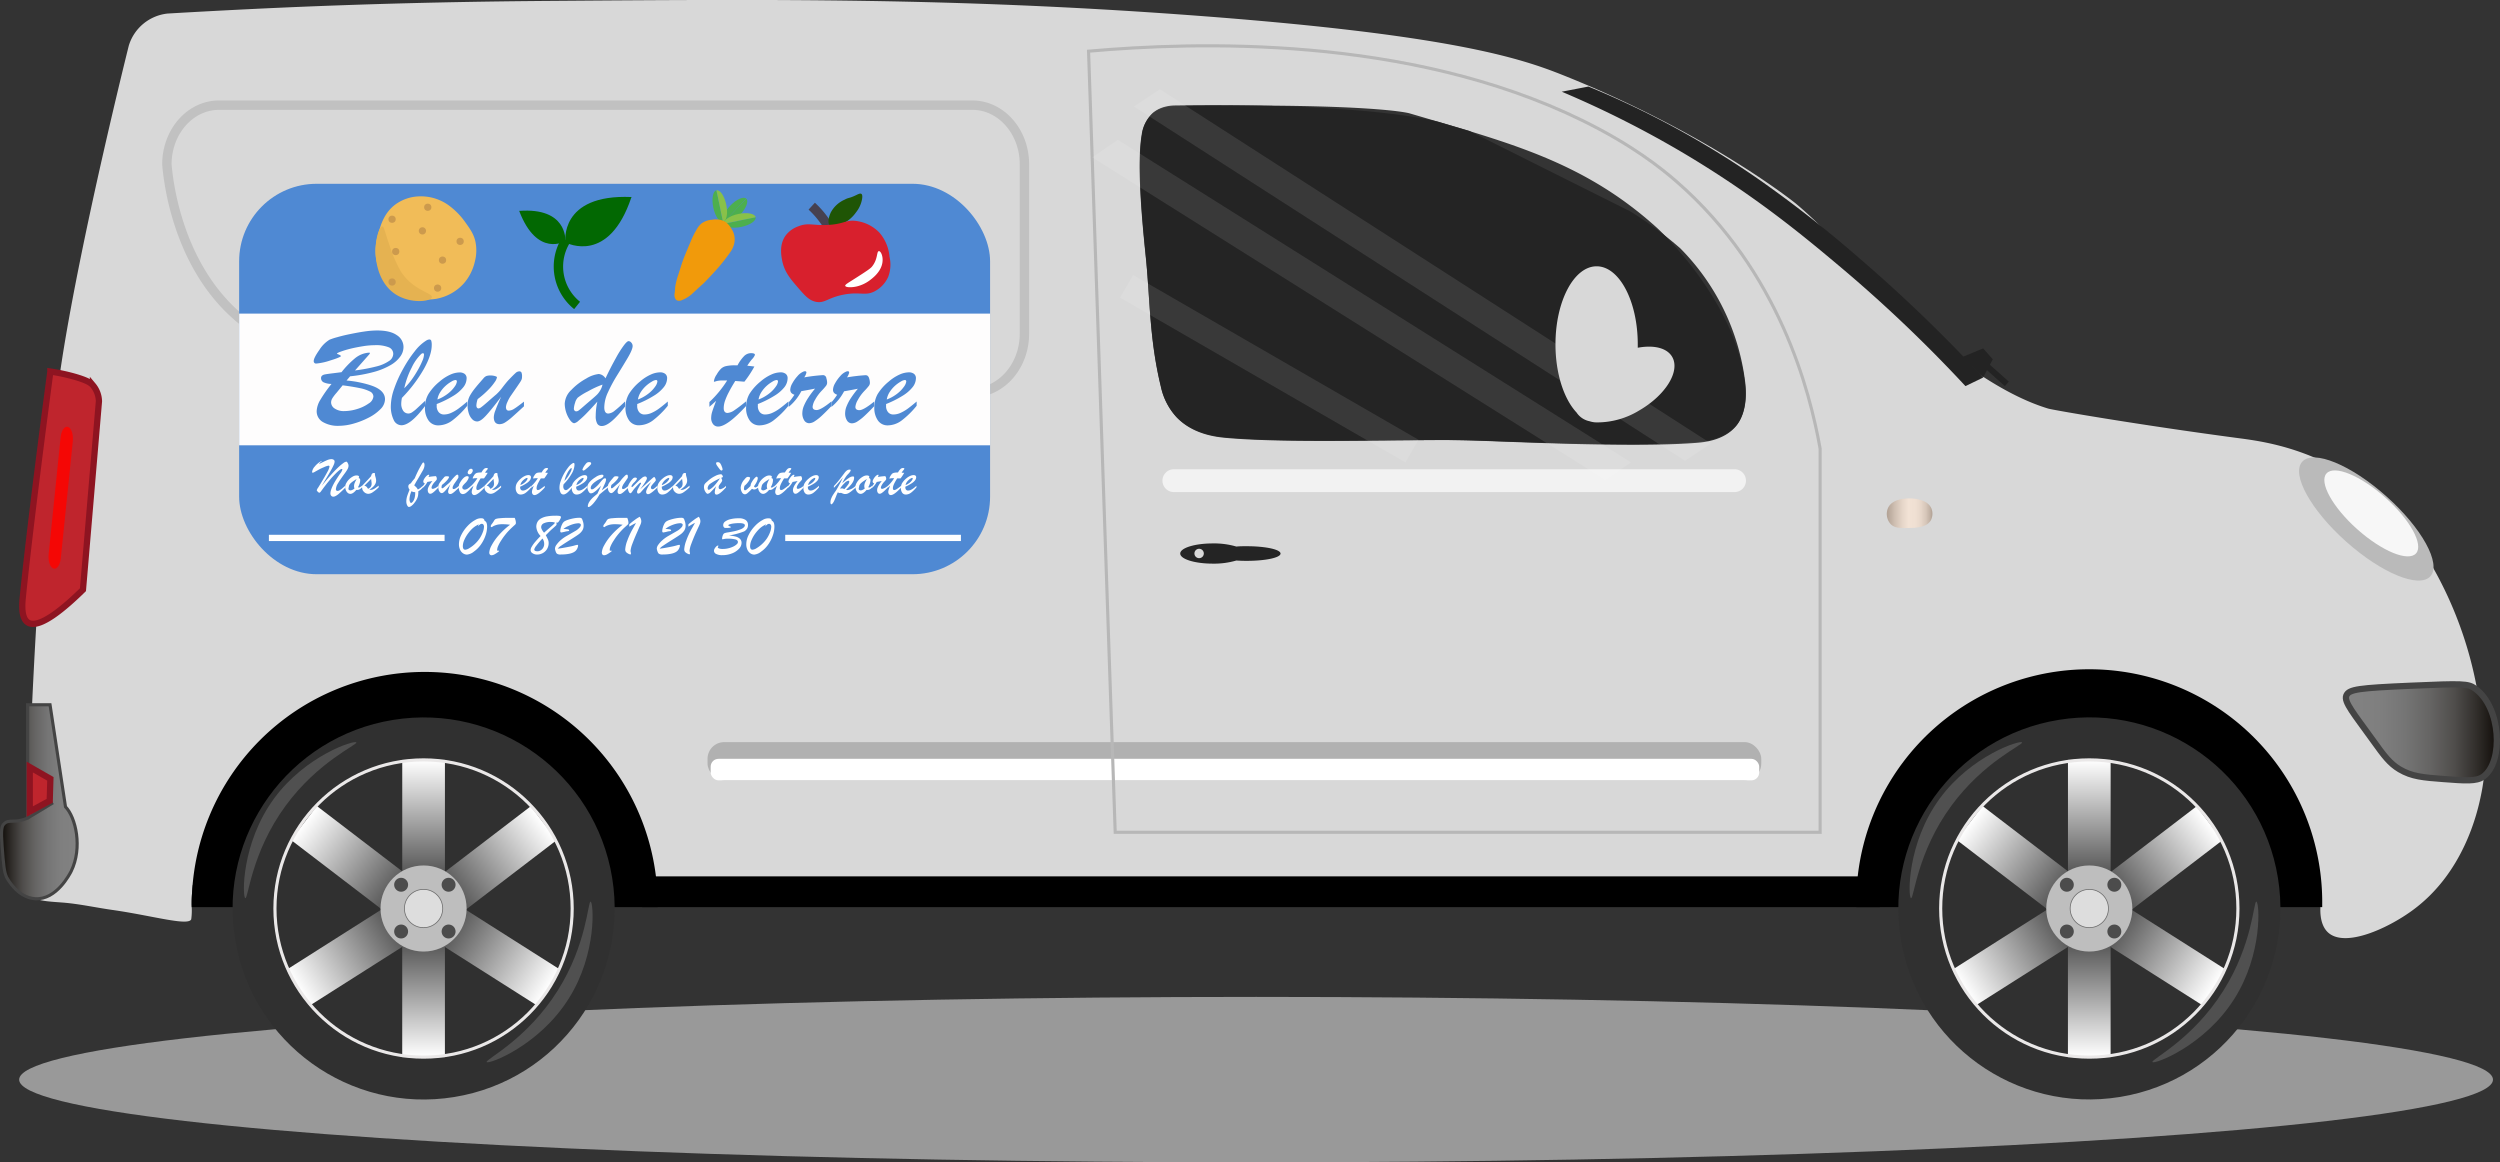 <svg xmlns="http://www.w3.org/2000/svg" xmlns:xlink="http://www.w3.org/1999/xlink" viewBox="0 0 799 371.49">
  <rect x="0" y="0" width="799" height="371.49" fill="#333333" stroke="none"/>
  <defs>
    <style>
      .vroom-cls-1 {
        fill: #999;
      }

      .vroom-cls-2 {
        fill: #d8d8d8;
      }

      .vroom-cls-3 {
        fill: #f2f2f2;
      }

      .vroom-cls-4 {
        fill: #242424;
      }

      .vroom-cls-5 {
        fill: #b1b1b1;
      }

      .vroom-cls-19,
      .vroom-cls-40,
      .vroom-cls-6 {
        fill: #fff;
      }

      .vroom-cls-27,
      .vroom-cls-47,
      .vroom-cls-51,
      .vroom-cls-7,
      .vroom-cls-8 {
        fill: none;
      }

      .vroom-cls-7 {
        stroke: #b7b7b7;
      }

      .vroom-cls-15,
      .vroom-cls-16,
      .vroom-cls-17,
      .vroom-cls-27,
      .vroom-cls-30,
      .vroom-cls-40,
      .vroom-cls-47,
      .vroom-cls-51,
      .vroom-cls-7,
      .vroom-cls-8,
      .vroom-cls-9 {
        stroke-miterlimit: 10;
      }

      .vroom-cls-8 {
        stroke: #c1c1c1;
      }

      .vroom-cls-47,
      .vroom-cls-51,
      .vroom-cls-8 {
        stroke-width: 3px;
      }

      .vroom-cls-9 {
        fill: #bf252d;
        stroke: #8e1421;
      }

      .vroom-cls-15,
      .vroom-cls-40,
      .vroom-cls-9 {
        stroke-width: 2px;
      }

      .vroom-cls-10 {
        fill: #f50705;
      }

      .vroom-cls-11 {
        fill: #bababa;
      }

      .vroom-cls-12 {
        fill: #f7f7f7;
      }

      .vroom-cls-13 {
        fill: url(#Dégradé_sans_nom_70);
      }

      .vroom-cls-14,
      .vroom-cls-18 {
        fill: #232323;
      }

      .vroom-cls-15,
      .vroom-cls-16,
      .vroom-cls-17 {
        stroke: #444;
      }

      .vroom-cls-15 {
        fill: url(#Dégradé_sans_nom_87);
      }

      .vroom-cls-16 {
        fill: url(#Dégradé_sans_nom_91);
      }

      .vroom-cls-17 {
        fill: url(#Dégradé_sans_nom_91-2);
      }

      .vroom-cls-18 {
        opacity: 0.9;
      }

      .vroom-cls-19 {
        opacity: 0.1;
      }

      .vroom-cls-20 {
        fill: #303030;
      }

      .vroom-cls-21 {
        fill: url(#Dégradé_sans_nom_26);
      }

      .vroom-cls-22 {
        fill: url(#Dégradé_sans_nom_26-2);
      }

      .vroom-cls-23 {
        fill: url(#Dégradé_sans_nom_26-3);
      }

      .vroom-cls-24 {
        fill: url(#Dégradé_sans_nom_26-4);
      }

      .vroom-cls-25 {
        fill: url(#Dégradé_sans_nom_26-5);
      }

      .vroom-cls-26 {
        fill: url(#Dégradé_sans_nom_26-6);
      }

      .vroom-cls-27 {
        stroke: #eae8e8;
      }

      .vroom-cls-28 {
        fill: #bebebe;
      }

      .vroom-cls-29 {
        fill: #4c4c4c;
      }

      .vroom-cls-30 {
        fill: #ddd;
        stroke: #6d6d6d;
        stroke-width: 0.25px;
      }

      .vroom-cls-31 {
        fill: #505050;
      }

      .vroom-cls-32 {
        fill: url(#Dégradé_sans_nom_26-7);
      }

      .vroom-cls-33 {
        fill: url(#Dégradé_sans_nom_26-8);
      }

      .vroom-cls-34 {
        fill: url(#Dégradé_sans_nom_26-9);
      }

      .vroom-cls-35 {
        fill: url(#Dégradé_sans_nom_26-10);
      }

      .vroom-cls-36 {
        fill: url(#Dégradé_sans_nom_26-11);
      }

      .vroom-cls-37 {
        fill: url(#Dégradé_sans_nom_26-12);
      }

      .vroom-cls-38 {
        fill: #4f89d3;
      }

      .vroom-cls-39 {
        fill: #fefdfd;
      }

      .vroom-cls-40 {
        stroke: #fff;
      }

      .vroom-cls-41 {
        fill: #f1bc58;
      }

      .vroom-cls-42 {
        fill: #e5b251;
      }

      .vroom-cls-43 {
        fill: #cc9a4d;
      }

      .vroom-cls-44 {
        fill: #4daf4e;
      }

      .vroom-cls-45 {
        fill: #89c149;
      }

      .vroom-cls-46 {
        fill: #f19a0b;
      }

      .vroom-cls-47 {
        stroke: #464150;
      }

      .vroom-cls-48 {
        fill: #1f5505;
      }

      .vroom-cls-49 {
        fill: #d8202d;
      }

      .vroom-cls-50 {
        fill: #026802;
      }

      .vroom-cls-51 {
        stroke: #026802;
      }
    </style>
    <linearGradient id="Dégradé_sans_nom_70" x1="708.5" y1="369.12" x2="723.11" y2="369.12"
      gradientUnits="userSpaceOnUse">
      <stop offset="0" stop-color="#b1a194" />
      <stop offset="0.19" stop-color="#d1c1b4" />
      <stop offset="0.37" stop-color="#e9d9cc" />
      <stop offset="0.48" stop-color="#f2e2d5" />
      <stop offset="0.64" stop-color="#efdfd2" />
      <stop offset="0.75" stop-color="#e6d6c9" />
      <stop offset="0.86" stop-color="#d6c6b9" />
      <stop offset="0.95" stop-color="#c0b0a3" />
      <stop offset="1" stop-color="#b1a194" />
    </linearGradient>
    <linearGradient id="Dégradé_sans_nom_87" x1="855.24" y1="439.13" x2="903.49" y2="439.13"
      gradientUnits="userSpaceOnUse">
      <stop offset="0" stop-color="#828282" />
      <stop offset="0.22" stop-color="#7f7f7f" />
      <stop offset="0.39" stop-color="#757575" />
      <stop offset="0.56" stop-color="#656463" />
      <stop offset="0.72" stop-color="#4f4d4b" />
      <stop offset="0.86" stop-color="#322f2c" />
      <stop offset="1" stop-color="#110d09" />
    </linearGradient>
    <linearGradient id="Dégradé_sans_nom_91" x1="105.99" y1="461.33" x2="130.16" y2="461.33"
      gradientUnits="userSpaceOnUse">
      <stop offset="0" stop-color="#110d09" />
      <stop offset="0.14" stop-color="#322f2c" />
      <stop offset="0.28" stop-color="#4f4d4b" />
      <stop offset="0.44" stop-color="#656463" />
      <stop offset="0.61" stop-color="#757575" />
      <stop offset="0.78" stop-color="#7f7f7f" />
      <stop offset="1" stop-color="#828282" />
    </linearGradient>
    <linearGradient id="Dégradé_sans_nom_91-2" x1="114.32" y1="464.08" x2="122.43" y2="464.08"
      xlink:href="#Dégradé_sans_nom_91" />
    <linearGradient id="Dégradé_sans_nom_26" x1="240.86" y1="447.94" x2="240.86" y2="486.45"
      gradientTransform="translate(-226.33 708.05) rotate(-90)" gradientUnits="userSpaceOnUse">
      <stop offset="0" stop-color="#fff" />
      <stop offset="0.95" stop-color="#555" />
    </linearGradient>
    <linearGradient id="Dégradé_sans_nom_26-2" x1="396.82" y1="467.21" x2="396.82" y2="505.72"
      gradientTransform="translate(-245.61 920.5) rotate(-90)" xlink:href="#Dégradé_sans_nom_26" />
    <linearGradient id="Dégradé_sans_nom_26-3" x1="74" y1="496.06" x2="74" y2="535.03"
      gradientTransform="translate(-298.31 584.28) rotate(-90)" xlink:href="#Dégradé_sans_nom_26" />
    <linearGradient id="Dégradé_sans_nom_26-4" x1="42.81" y1="545.19" x2="42.81" y2="584.16"
      gradientTransform="matrix(1, 0, 0, -1, 221.58, 1074.96)" xlink:href="#Dégradé_sans_nom_26" />
    <linearGradient id="Dégradé_sans_nom_26-5" x1="78.77" y1="548.57" x2="78.77" y2="587.54"
      gradientTransform="matrix(0, -1, -1, 0, 831.85, 558.75)" xlink:href="#Dégradé_sans_nom_26" />
    <linearGradient id="Dégradé_sans_nom_26-6" x1="51.1" y1="512.39" x2="51.1" y2="551.36"
      gradientTransform="translate(166.98 -51.9)" xlink:href="#Dégradé_sans_nom_26" />
    <linearGradient id="Dégradé_sans_nom_26-7" x1="773.23" y1="447.94" x2="773.23" y2="486.45"
      gradientTransform="translate(306.03 1240.42) rotate(-90)" xlink:href="#Dégradé_sans_nom_26" />
    <linearGradient id="Dégradé_sans_nom_26-8" x1="-135.55" y1="467.21" x2="-135.55" y2="505.72"
      gradientTransform="translate(286.76 388.14) rotate(-90)" xlink:href="#Dégradé_sans_nom_26" />
    <linearGradient id="Dégradé_sans_nom_26-9" x1="-211.34" y1="945.49" x2="-211.34" y2="984.46"
      gradientTransform="translate(-215.38 298.94) rotate(-90)" xlink:href="#Dégradé_sans_nom_26" />
    <linearGradient id="Dégradé_sans_nom_26-10" x1="328.15" y1="95.75" x2="328.15" y2="134.73"
      gradientTransform="matrix(1, 0, 0, -1, 468.6, 625.52)" xlink:href="#Dégradé_sans_nom_26" />
    <linearGradient id="Dégradé_sans_nom_26-11" x1="-244.68" y1="125.73" x2="-244.68" y2="164.71"
      gradientTransform="matrix(0, -1, -1, 0, 941.38, 235.3)" xlink:href="#Dégradé_sans_nom_26" />
    <linearGradient id="Dégradé_sans_nom_26-12" x1="374.55" y1="935.23" x2="374.55" y2="974.2"
      gradientTransform="translate(375.9 -474.74)" xlink:href="#Dégradé_sans_nom_26" />
  </defs>
  <title>Vehicule_utilitaire_bleu_de_terre</title>
  <g id="Ombre">
    <ellipse class="vroom-cls-1" cx="401.44" cy="345.05" rx="395.32" ry="26.44" />
  </g>
  <g id="Carosserie">
    <g id="Carrosserie">
      <path class="vroom-cls-2"
        d="M897,424.46a124.22,124.22,0,0,0-19.72-47.25A135.5,135.5,0,0,0,864,362.39s-3.7-3.46-13.11-8.37c-12.77-6.67-24-8.12-30.3-8.95-31.56-4.2-59-8.95-60.5-9.41-31.33-9.49-66.47-51.51-66.47-51.51a125.55,125.55,0,0,0-14.17-14s-27.37-22.23-74.3-41C591.54,223.71,569,216,484.26,209.82c-74.06-5.4-131.78-5-202-4.46-21.62.16-48,.57-80,1.87-21.7.89-43.2,2.18-43.2,2.18a14.56,14.56,0,0,0-12.42,10.3s-15,59.83-21.31,100.17c-9.35,60.28-11,152-11,152-.1,5.5-.18,10-.19,10v0c0,.39,0,2.06.07,3.66.11,2.88.15,4.32.38,4.86,1.15,2.66,6.2,2.77,10.94,3.14,5.3.42,10.51,1.59,15.77,2.34,12.84,1.82,24.39,5.27,25.31,3a20.43,20.43,0,0,0,.09-4.66c0-.13,0-.43,0-.85a24.2,24.2,0,0,1,.13-2.51l.23-2.62c.13-1.85,4.74-3.41,10.24-3.46l120.22-1.19c5.5-.05,10,1.08,10,2.5s4.5,2.6,10,2.6H693.21c5.5,0,10-1.05,10-2.33s4.49-2.15,10-1.93c0,0,133.67,5.39,133.88,10.68,0,.62-.39,5.69,2.7,8.21,5.59,4.54,18.78-1.57,26.32-7,16.82-12,21.18-31.63,22.3-37.07C901.15,446.14,899.15,436,897,424.46ZM660.57,340.85c-3.79,4.7-10.25,5.31-12.91,5.53-20.94,1.68-61.18-.34-73.66-.61-17.48-.37-55.5,1.14-76.51-.72-3.16-.28-10.8-1.07-16.08-6.73a20.69,20.69,0,0,1-4.85-9.58c-3.66-14.88-3.53-27.95-4.79-40.59-.62-6.25-3.26-29.28-1.4-40a11.23,11.23,0,0,1,3.33-6.65c2.68-2.37,6.19-2.47,7.62-2.5,63.25-1,74.6,2.29,74.6,2.29l19.19,5.63,51.37,25.69a122.22,122.22,0,0,1,16,11.81,73.34,73.34,0,0,1,20.78,42.84C664.3,335.91,661.36,339.87,660.57,340.85Z"
        transform="translate(-105.49 -205.08)" />
    </g>
    <path id="Effet_sous-vitre" data-name="Effet sous-vitre" class="vroom-cls-3"
      d="M659.85,362.35H480.66a3.65,3.65,0,0,1,0-7.3H659.85a3.65,3.65,0,0,1,0,7.3Z"
      transform="translate(-105.49 -205.08)" />
    <path id="Poignée_portiere" data-name="Poignée portiere" class="vroom-cls-4"
      d="M503.91,379.65c-1.14,0-2.24,0-3.28.11a25.14,25.14,0,0,0-7.56-1c-5.73,0-10.38,1.45-10.38,3.23s4.65,3.23,10.38,3.23a25.5,25.5,0,0,0,7.56-1c1,.07,2.14.11,3.28.11,6,0,10.84-1,10.84-2.33S509.9,379.65,503.91,379.65Zm-15.18,3.82a1.5,1.5,0,1,1,1.5-1.5A1.5,1.5,0,0,1,488.73,383.47Z"
      transform="translate(-105.49 -205.08)" />
    <g id="Effet_bas" data-name="Effet bas">
      <rect class="vroom-cls-5" x="226.13" y="237.18" width="336.77" height="12.21" rx="5.33" />
      <rect class="vroom-cls-6" x="227.13" y="242.52" width="335.11" height="6.88" rx="2.5" />
    </g>
    <path id="Contour_porte" data-name="Contour porte" class="vroom-cls-7"
      d="M453.39,221.44l8.52,249.65H687.2V348.44c-3.29-18.42-13-56.58-45.68-85.16-5.07-4.43-14.44-11.92-30.38-19.73C555.29,216.18,487.41,218.44,453.39,221.44Z"
      transform="translate(-105.49 -205.08)" />
    <path id="Vitre_arriere" data-name="Vitre arriere" class="vroom-cls-8"
      d="M416.25,330.6,213.17,318.77A51.17,51.17,0,0,1,184.92,309C162,292.3,159.18,261.9,158.83,257.6c0-10.44,7.46-18.91,16.65-18.91H416.25c9.2,0,16.65,8.47,16.65,18.91v54.09C432.9,322.14,425.45,330.6,416.25,330.6Z"
      transform="translate(-105.49 -205.08)" />
    <g id="Feu_arrière" data-name="Feu arrière">
      <path id="Feu_arriere" data-name="Feu arriere" class="vroom-cls-9"
        d="M132,393.55c-5.42,5.32-13.84,12.73-17.53,10.51-2.32-1.39-1.9-6-1.68-8.24,1.28-12.84,4.36-38.57,8.8-72a61.66,61.66,0,0,1,7.61,1.62c4.37,1.25,5.4,2.09,6,2.8a8.19,8.19,0,0,1,1.91,5.1Z"
        transform="translate(-105.49 -205.08)" />
      <path class="vroom-cls-10"
        d="M122.58,386.79h0c-1.08-.35-1.77-2.41-1.54-4.59l3.82-37.37c.23-2.19,1.28-3.67,2.36-3.32h0c1.07.35,1.76,2.41,1.54,4.59l-3.83,37.37C124.71,385.66,123.66,387.14,122.58,386.79Z"
        transform="translate(-105.49 -205.08)" />
    </g>
    <g id="Feu_avant" data-name="Feu avant">
      <ellipse class="vroom-cls-11" cx="861.73" cy="370.92" rx="9.68" ry="27.47"
        transform="translate(-94.34 561.64) rotate(-48.24)" />
      <ellipse class="vroom-cls-12" cx="863.33" cy="369.12" rx="6.76" ry="19.18"
        transform="translate(-92.47 562.24) rotate(-48.24)" />
    </g>
    <path class="vroom-cls-13"
      d="M722.81,367.67c-1.4-3.51-7.11-3.31-7.55-3.29-1.22.06-5.14.24-6.38,3.1a4.86,4.86,0,0,0,.77,5c1.29,1.42,3.15,1.39,5.61,1.35s6-.1,7.36-2.51A4.68,4.68,0,0,0,722.81,367.67Z"
      transform="translate(-105.49 -205.08)" />
    <path class="vroom-cls-14"
      d="M733.65,328.48A450.63,450.63,0,0,0,693.2,290c-11.35-9.54-26.37-22-48.31-35.18a323.65,323.65,0,0,0-40.27-20.43l8.53-1.65a286.66,286.66,0,0,1,54.66,29.82,384,384,0,0,1,31.87,25,481.49,481.49,0,0,1,39.63,38.18Z"
      transform="translate(-105.49 -205.08)" />
    <g id="Essui-glace">
      <path class="vroom-cls-14" d="M742.39,319.91l-3.09,5.81-6.58-6.58,6.58-2.71Z"
        transform="translate(-105.49 -205.08)" />
      <rect class="vroom-cls-14" x="736.94" y="322.99" width="11.42" height="1.92"
        transform="translate(298.91 -617.37) rotate(41.76)" />
    </g>
    <path class="vroom-cls-15"
      d="M896.4,425.06c8.47,5.93,9.32,23.54,2.71,28.26-2.16,1.54-5.7,1.27-12.78.73-6.34-.48-10-.76-13.93-3.09-3.16-1.88-5-4.38-8.52-9.29-6-8.36-9.35-12.26-8.51-14.29s4-2.41,20.6-3.14S894.28,423.58,896.4,425.06Z"
      transform="translate(-105.49 -205.08)" />
    <g id="Feu_arrière_bas" data-name="Feu arrière bas">
      <path class="vroom-cls-16"
        d="M126.42,462.93l-4.94-32.61h-7.16v36.21l-.21.09c-3.94,1.71-5.79.11-7.36,1.79-.64.68-1,1.66-.58,7.16s.63,8.31,1.46,9.91c.21.4,3.47,6.52,9.15,6.84,6.8.37,11-7.92,11.45-8.77C131.94,476,129.71,466.33,126.42,462.93Z"
        transform="translate(-105.49 -205.08)" />
      <path class="vroom-cls-17" d="M114.32,466.53l8.11-4.89Z" transform="translate(-105.49 -205.08)" />
      <path class="vroom-cls-9" d="M121.38,461,115,464.46V450.23l6.59,3.77Z" transform="translate(-105.49 -205.08)" />
    </g>
  </g>
  <g id="Vitre">
    <path id="Vitre-2" data-name="Vitre" class="vroom-cls-18"
      d="M481.47,238.77c-1.43,0-4.93.12-7.62,2.48a11.29,11.29,0,0,0-3.35,6.64c-1.89,10.69.68,33.73,1.28,40,1.23,12.65,1.06,25.72,4.67,40.61a20.74,20.74,0,0,0,4.83,9.6c5.26,5.67,12.9,6.48,16.06,6.77,21,1.92,59,.52,76.51.94,12.48.3,52.71,2.45,73.66.82,2.65-.2,9.11-.79,12.92-5.49.8-1,3.75-4.93,2.75-13.55-3.12-27-28.06-49.63-28.06-49.63-21.62-19.62-43.78-26.19-69.47-33.82C565.65,244.12,544.73,237.92,481.47,238.77Z"
      transform="translate(-105.49 -205.08)" />
    <rect id="Reflet_3" data-name="Reflet 3" class="vroom-cls-19" x="458.48" y="318.74" width="105.33" height="8.36"
      transform="translate(124.46 -417.39) rotate(30)" />
    <polygon id="Reflet_2" data-name="Reflet 2" class="vroom-cls-19"
      points="513.1 153.41 349.08 50.3 357.24 44.67 521.26 147.77 513.1 153.41" />
    <polygon id="Reflet_1" data-name="Reflet 1" class="vroom-cls-19"
      points="538.52 147.25 362.4 34.03 370.72 28.53 546.85 141.76 538.52 147.25" />
    <path id="Rétro" class="vroom-cls-2"
      d="M639.92,319.14c-1.68-2.91-5.94-3.86-11-2.92,0-.36,0-.72,0-1.08,0-13.78-5.89-24.95-13.15-24.95s-13.15,11.17-13.15,24.95c0,9.35,2.72,17.5,6.73,21.77a6.53,6.53,0,0,0,4.18,2.8,7.11,7.11,0,0,0,2.24.37l.4,0a25.78,25.78,0,0,0,13.2-3.81C637.85,331.37,642.56,323.71,639.92,319.14Z"
      transform="translate(-105.49 -205.08)" />
    <path d="M306.39,241.09" transform="translate(-105.49 -205.08)" />
  </g>
  <g id="Background_Roue" data-name="Background Roue">
    <rect x="205.2" y="280.09" width="395.61" height="9.83" />
    <path d="M847.67,495c0-.23,0-.47,0-.7a74.46,74.46,0,1,0-148.91,0c0,.23,0,.47,0,.7Z"
      transform="translate(-105.49 -205.08)" />
    <path d="M315.69,495c0-.24,0-.47,0-.71a74.46,74.46,0,0,0-148.92,0c0,.24,0,.47,0,.71Z"
      transform="translate(-105.49 -205.08)" />
  </g>
  <g id="Roue">
    <circle class="vroom-cls-20" cx="240.86" cy="495.44" r="61.05"
      transform="translate(-181.74 -160.1) rotate(-9.22)" />
    <rect class="vroom-cls-21" x="221.61" y="460.37" width="38.51" height="13.64"
      transform="translate(602.57 21.26) rotate(90)" />
    <rect class="vroom-cls-22" x="221.61" y="516.86" width="38.51" height="13.64"
      transform="translate(-388.31 559.47) rotate(-90)" />
    <rect class="vroom-cls-23" x="197.75" y="503.46" width="38.97" height="13.64"
      transform="translate(-345.15 -9.15) rotate(-32.41)" />
    <rect class="vroom-cls-24" x="257.56" y="490.79" width="13.64" height="38.97"
      transform="translate(-413.6 254.9) rotate(-57.59)" />
    <rect class="vroom-cls-25" x="244.31" y="473.15" width="38.97" height="13.64"
      transform="translate(-342.83 53.95) rotate(-37.41)" />
    <rect class="vroom-cls-26" x="211.26" y="460.49" width="13.64" height="38.97"
      transform="translate(-401.13 156.49) rotate(-52.59)" />
    <circle id="Tour_jante" data-name="Tour jante" class="vroom-cls-27" cx="135.37" cy="290.36" r="47.5" />
    <circle class="vroom-cls-28" cx="135.37" cy="290.36" r="13.76" />
    <circle class="vroom-cls-29" cx="128.2" cy="282.77" r="2.23" />
    <circle class="vroom-cls-29" cx="143.37" cy="297.71" r="2.23" />
    <circle class="vroom-cls-29" cx="143.37" cy="282.77" r="2.23" />
    <circle class="vroom-cls-29" cx="128.2" cy="297.71" r="2.23" />
    <circle class="vroom-cls-30" cx="135.37" cy="290.36" r="6.12" />
    <path class="vroom-cls-31"
      d="M219.36,442.35c-.52-.82-16.18,4.15-26.28,17.93-10.53,14.35-10.15,31.61-9.19,31.84s1.88-14.53,12.89-29.53C207.17,448.44,219.84,443.1,219.36,442.35Z"
      transform="translate(-105.49 -205.08)" />
    <path class="vroom-cls-31"
      d="M294.25,493.24c.95.19,2.11,16.58-7,31-9.46,15.08-25.64,21.09-26.21,20.28s12.81-7.11,22.7-22.87C293.09,506.82,293.37,493.07,294.25,493.24Z"
      transform="translate(-105.49 -205.08)" />
  </g>
  <g id="Roue_2" data-name="Roue 2">
    <circle class="vroom-cls-20" cx="773.23" cy="495.44" r="61.05"
      transform="translate(-174.86 -74.82) rotate(-9.22)" />
    <rect class="vroom-cls-32" x="753.97" y="460.37" width="38.51" height="13.64"
      transform="translate(1134.93 -511.11) rotate(90)" />
    <rect class="vroom-cls-33" x="753.97" y="516.86" width="38.51" height="13.64"
      transform="translate(144.05 1091.83) rotate(-90)" />
    <rect class="vroom-cls-34" x="730.11" y="503.46" width="38.97" height="13.64"
      transform="translate(-262.22 276.19) rotate(-32.41)" />
    <rect class="vroom-cls-35" x="789.93" y="490.79" width="13.64" height="38.97"
      transform="translate(-166.58 704.33) rotate(-57.59)" />
    <rect class="vroom-cls-36" x="776.68" y="473.15" width="38.97" height="13.64"
      transform="translate(-233.31 377.4) rotate(-37.41)" />
    <rect class="vroom-cls-37" x="743.63" y="460.49" width="13.64" height="38.97"
      transform="translate(-192.22 579.33) rotate(-52.59)" />
    <circle id="Tour_jante-2" data-name="Tour jante" class="vroom-cls-27" cx="667.74" cy="290.36" r="47.5" />
    <circle class="vroom-cls-28" cx="667.74" cy="290.36" r="13.76" />
    <circle class="vroom-cls-29" cx="660.56" cy="282.77" r="2.23" />
    <circle class="vroom-cls-29" cx="675.74" cy="297.71" r="2.23" />
    <circle class="vroom-cls-29" cx="675.74" cy="282.77" r="2.23" />
    <circle class="vroom-cls-29" cx="660.56" cy="297.71" r="2.23" />
    <circle class="vroom-cls-30" cx="667.74" cy="290.36" r="6.12" />
    <path class="vroom-cls-31"
      d="M751.73,442.35c-.53-.82-16.19,4.15-26.29,17.93-10.53,14.35-10.15,31.61-9.19,31.84s1.89-14.53,12.9-29.53C739.53,448.44,752.21,443.1,751.73,442.35Z"
      transform="translate(-105.49 -205.08)" />
    <path class="vroom-cls-31"
      d="M826.62,493.24c1,.19,2.1,16.58-7,31-9.45,15.08-25.63,21.09-26.21,20.28s12.82-7.11,22.7-22.87C825.45,506.82,825.74,493.07,826.62,493.24Z"
      transform="translate(-105.49 -205.08)" />
  </g>
  <g id="Logo">
    <rect id="Arriere_plan_bleu" data-name="Arriere plan bleu" class="vroom-cls-38" x="76.43" y="58.74" width="240"
      height="124.78" rx="24.77" />
    <rect id="Rect_blanc" data-name="Rect blanc" class="vroom-cls-39" x="76.43" y="100.23" width="240" height="42.09" />
    <path class="vroom-cls-38"
      d="M217.38,325.35l-1.13,1.34q2,.18,3.54.48c1,.2,2,.42,2.89.67a20.53,20.53,0,0,1,2.33.77q3.53,1.47,3.53,4.1a4.59,4.59,0,0,1-1.47,3.15,14.37,14.37,0,0,1-3.83,2.74,25.15,25.15,0,0,1-4.84,1.89,17.47,17.47,0,0,1-4.52.68,9.51,9.51,0,0,1-5.29-1.26,3.94,3.94,0,0,1-1.89-3.45,7.47,7.47,0,0,1,1.16-3.57,41.3,41.3,0,0,1,3.59-5.11,6,6,0,0,1-2.59-.54,1.46,1.46,0,0,1-.76-1.29,1,1,0,0,1,.29-.78,1.79,1.79,0,0,1,.78-.39q.5-.12,1.89-.3l3.58-.45a28.55,28.55,0,0,1,4.36-4.49,7.93,7.93,0,0,1,4.14-1.73,2.42,2.42,0,0,1,.39,0c.14,0,.21,0,.21.11a2.14,2.14,0,0,1-.5.71c-.33.39-.88,1-1.63,1.85l-2.66,3a54.55,54.55,0,0,0,6.86-1.29,12.23,12.23,0,0,0,4-1.73,2.8,2.8,0,0,0,1.36-2.23,2.25,2.25,0,0,0-1.45-2.16,11,11,0,0,0-4.44-.67,25,25,0,0,0-3.78.33c-1.42.23-2.7.48-3.86.76s-2.18.59-3.08.91-1.35.55-1.35.7.05.09.14.13c.73.27,1.09.49,1.09.67s-1.11.7-3.35,1.37a19.55,19.55,0,0,1-4.5,1,.74.74,0,0,1-.83-.83c0-.65.6-1.83,1.8-3.53a10,10,0,0,1,3.27-3.27,20.69,20.69,0,0,1,2.38-.78c1.25-.36,2.63-.7,4.12-1s3-.6,4.56-.82a28.32,28.32,0,0,1,4.11-.34q4.22,0,6.33,1.51a4.47,4.47,0,0,1,2.12,3.78,5.18,5.18,0,0,1-1,3,9.78,9.78,0,0,1-3,2.7,22.22,22.22,0,0,1-5.34,2.23A47.13,47.13,0,0,1,217.38,325.35ZM215,328.23,213,330.67a13,13,0,0,0-1.3,1.72,2.58,2.58,0,0,0-.39,1.33,2.36,2.36,0,0,0,1.11,1.9,5.14,5.14,0,0,0,3.17.84,13.89,13.89,0,0,0,4.1-.68,12.47,12.47,0,0,0,3.66-1.77,2.94,2.94,0,0,0,1.48-2.21,1.83,1.83,0,0,0-1.09-1.59,12.44,12.44,0,0,0-3.33-1.1C218.89,328.79,217.1,328.5,215,328.23Z"
      transform="translate(-105.49 -205.08)" />
    <path class="vroom-cls-38"
      d="M241.37,333.16v1.65q-4.65,6.18-7.58,6.18a2.76,2.76,0,0,1-2.49-1.73,9.85,9.85,0,0,1-.9-4.54,17.26,17.26,0,0,1,1.07-5.41,38.51,38.51,0,0,1,2.87-6.36,39.12,39.12,0,0,1,3.72-5.62,14,14,0,0,1,3.58-3.36,2.28,2.28,0,0,1,1.05-.4.62.62,0,0,1,.63.41,4.68,4.68,0,0,1,.15,1.42q0,3.11-2.52,7.62a45.53,45.53,0,0,1-7,9.22,10.1,10.1,0,0,0-.22,1.79,4,4,0,0,0,.61,2.32,2,2,0,0,0,1.71.89,2.17,2.17,0,0,0,1.2-.43,11,11,0,0,0,1.37-1.09Zm-6.67-4a22.38,22.38,0,0,0,2.25-2.59,32,32,0,0,0,2-3.1,25.06,25.06,0,0,0,1.5-3,5.71,5.71,0,0,0,.55-2q0-.51-.36-.51a1.29,1.29,0,0,0-.51.24,14.65,14.65,0,0,0-3.06,4.36A26.28,26.28,0,0,0,234.7,329.14Z"
      transform="translate(-105.49 -205.08)" />
    <path class="vroom-cls-38"
      d="M245.06,334.21v.55a3,3,0,0,0,.65,2.06,2.15,2.15,0,0,0,1.7.73,5.67,5.67,0,0,0,2.26-.51,12.47,12.47,0,0,0,2.33-1.36c.77-.57,1.72-1.32,2.83-2.28v1.36a27.27,27.27,0,0,1-4.73,4.66,7.55,7.55,0,0,1-4.48,1.61,3.74,3.74,0,0,1-3.15-1.54,6.86,6.86,0,0,1-1.16-4.21,8.39,8.39,0,0,1,1.1-4.25,16.17,16.17,0,0,1,3.57-4,13.89,13.89,0,0,1,3.37-2.19,7.52,7.52,0,0,1,3-.73,2.64,2.64,0,0,1,1.66.48,1.71,1.71,0,0,1,.61,1.44,4.65,4.65,0,0,1-1.05,2.8,11.92,11.92,0,0,1-3.2,2.76A32.21,32.21,0,0,1,245.06,334.21Zm.23-1.45a12.85,12.85,0,0,0,3.43-1.94,10.13,10.13,0,0,0,2.11-2.22,3.58,3.58,0,0,0,.68-1.55c0-.35-.16-.52-.47-.52a3.09,3.09,0,0,0-1.3.52,10.06,10.06,0,0,0-1.83,1.33,9.81,9.81,0,0,0-1.66,1.94A6.06,6.06,0,0,0,245.29,332.76Z"
      transform="translate(-105.49 -205.08)" />
    <path class="vroom-cls-38"
      d="M265.66,331.89q-3.23,4.28-4.92,6.09c-1.12,1.2-2,1.8-2.75,1.8a2.16,2.16,0,0,1-1.56-.7,4.6,4.6,0,0,1-1.11-1.89,8.22,8.22,0,0,1-.39-2.56,7.23,7.23,0,0,1,.17-1.61,6.42,6.42,0,0,1,.63-1.57,16.19,16.19,0,0,1,1.24-1.86c.52-.67,1.14-1.43,1.89-2.28L260,326a2.7,2.7,0,0,1,.9-.73,3.94,3.94,0,0,1,1.41-.19,5,5,0,0,1,1.36.19c.44.13.65.26.65.39a3.58,3.58,0,0,1-.66,1.45,16.63,16.63,0,0,1-2.12,2.56,28.68,28.68,0,0,1-3.38,2.95,7.29,7.29,0,0,0-.42,2c0,.64.25,1,.74,1a2,2,0,0,0,.89-.46c.42-.3,1.12-.89,2.11-1.76s1.87-1.64,2.66-2.31a15.2,15.2,0,0,0,2-2.26c.77-1,1.39-1.76,1.86-2.27,1.11-1.16,1.86-1.91,2.26-2.26a1.81,1.81,0,0,1,1.16-.53.75.75,0,0,1,.72.34,3.12,3.12,0,0,1,.19,1.36,2.68,2.68,0,0,1-.09.76,3.72,3.72,0,0,1-.36.74c-.19.31-.57.87-1.13,1.69l-2,2.9a11.14,11.14,0,0,0-1.09,2,4.53,4.53,0,0,0-.47,1.6c0,.77.3,1.16.91,1.16a3.46,3.46,0,0,0,1.77-.63c.67-.41,1.69-1.17,3.08-2.25v1.49q-2.61,2.41-3.86,3.51a16.63,16.63,0,0,1-2.17,1.65,3.38,3.38,0,0,1-1.74.56c-1.25,0-1.87-.75-1.87-2.24a6.61,6.61,0,0,1,.56-2.28C264.23,335.09,264.83,333.7,265.66,331.89Z"
      transform="translate(-105.49 -205.08)" />
    <path class="vroom-cls-38"
      d="M296.4,333.45q-2,2.24-3.52,3.79a29.38,29.38,0,0,1-2.52,2.33,3,3,0,0,1-1.32.77c-.39,0-.83-.31-1.31-.93a9.29,9.29,0,0,1-1.75-5.34,6.43,6.43,0,0,1,2.1-4.36,19.32,19.32,0,0,1,4.77-3.65,9.83,9.83,0,0,1,4-1.45A2.84,2.84,0,0,1,299,326c1.14-2.4,2.23-4.52,3.27-6.38a34,34,0,0,1,2.6-4.15c.69-.91,1.19-1.36,1.49-1.36a1.17,1.17,0,0,1,.9.48,1.6,1.6,0,0,1,.42,1.08c0,.77-.57,2.1-1.7,4s-2.24,3.71-3.35,5.5a47.06,47.06,0,0,0-2.83,5.28,11.63,11.63,0,0,0-1.18,4.8q0,2,1.29,2a3.6,3.6,0,0,0,2-.88,41.23,41.23,0,0,0,3.36-3V335q-4.81,6.23-7.42,6.23a1.59,1.59,0,0,1-1.51-.81,4.84,4.84,0,0,1-.46-2.38A21.75,21.75,0,0,1,296.4,333.45Zm1.65-5.45a29.45,29.45,0,0,0-4.66,2.16,19.22,19.22,0,0,0-3.24,2,3.75,3.75,0,0,0-.87,1.67,7.12,7.12,0,0,0-.38,1.85.93.93,0,0,0,.22.63.74.74,0,0,0,.56.24,1.41,1.41,0,0,0,.72-.26,16.29,16.29,0,0,0,1.28-1.05l1.15-1,1.68-1.44c.87-.73,1.51-1.31,1.91-1.72a7.12,7.12,0,0,0,1-1.4A5.77,5.77,0,0,0,298.05,328Z"
      transform="translate(-105.49 -205.08)" />
    <path class="vroom-cls-38"
      d="M309.14,334.21v.55a3,3,0,0,0,.65,2.06,2.15,2.15,0,0,0,1.7.73,5.63,5.63,0,0,0,2.26-.51,12.47,12.47,0,0,0,2.33-1.36c.78-.57,1.72-1.32,2.84-2.28v1.36a28,28,0,0,1-4.73,4.66A7.6,7.6,0,0,1,309.7,341a3.71,3.71,0,0,1-3.14-1.54,6.79,6.79,0,0,1-1.16-4.21,8.38,8.38,0,0,1,1.09-4.25,16.17,16.17,0,0,1,3.57-4,13.89,13.89,0,0,1,3.37-2.19,7.52,7.52,0,0,1,3-.73,2.62,2.62,0,0,1,1.66.48,1.71,1.71,0,0,1,.61,1.44,4.65,4.65,0,0,1-1.05,2.8,11.77,11.77,0,0,1-3.2,2.76A32.21,32.21,0,0,1,309.14,334.21Zm.23-1.45a12.69,12.69,0,0,0,3.43-1.94,10.13,10.13,0,0,0,2.11-2.22,3.58,3.58,0,0,0,.68-1.55c0-.35-.15-.52-.47-.52a3.14,3.14,0,0,0-1.3.52,10.8,10.8,0,0,0-1.83,1.33,9.81,9.81,0,0,0-1.66,1.94A6.36,6.36,0,0,0,309.37,332.76Z"
      transform="translate(-105.49 -205.08)" />
    <path class="vroom-cls-38"
      d="M340.21,321.83h1a12.42,12.42,0,0,1,2.15-3,3.14,3.14,0,0,1,2.18-.88c.82,0,1.23.19,1.23.56a4.46,4.46,0,0,1-1,1.45,19.31,19.31,0,0,0-1.45,2l1.35.15.92.11a34.71,34.71,0,0,1-3.19,4.85l-1-.08-.86-.07-1.06-.08c-.81,1.3-1.48,2.45-2,3.47a19.67,19.67,0,0,0-1.25,2.8,7.47,7.47,0,0,0-.44,2.41c0,1,.41,1.54,1.23,1.54a4.42,4.42,0,0,0,2.22-.9c.92-.61,2.14-1.53,3.67-2.78v1.49q-6,6.54-8.9,6.54a2,2,0,0,1-1.62-.78,3.15,3.15,0,0,1-.61-2,6.89,6.89,0,0,1,.34-2c.23-.76.65-1.91,1.24-3.44l-.59.53c-.19.17-.36.32-.51.47l-.5.44-.54.48v-1.54a34.65,34.65,0,0,0,5.67-6.89l-.63,0-.69,0a7.85,7.85,0,0,0-2,.18l-.5.15a1.45,1.45,0,0,1-.33.08c-.06,0-.09-.05-.09-.14a4.94,4.94,0,0,1,.92-2.21,8.1,8.1,0,0,1,1.39-1.85,3.47,3.47,0,0,1,1.61-.81A13,13,0,0,1,340.21,321.83Z"
      transform="translate(-105.49 -205.08)" />
    <path class="vroom-cls-38"
      d="M347.7,334.21v.55a3,3,0,0,0,.64,2.06,2.15,2.15,0,0,0,1.7.73,5.63,5.63,0,0,0,2.26-.51,12.47,12.47,0,0,0,2.33-1.36c.78-.57,1.72-1.32,2.84-2.28v1.36a27.63,27.63,0,0,1-4.73,4.66,7.58,7.58,0,0,1-4.49,1.61,3.71,3.71,0,0,1-3.14-1.54,6.79,6.79,0,0,1-1.16-4.21A8.38,8.38,0,0,1,345,331a16.17,16.17,0,0,1,3.57-4,13.89,13.89,0,0,1,3.37-2.19,7.52,7.52,0,0,1,3-.73,2.62,2.62,0,0,1,1.66.48,1.71,1.71,0,0,1,.61,1.44,4.7,4.7,0,0,1-1,2.8,12,12,0,0,1-3.21,2.76A32.48,32.48,0,0,1,347.7,334.21Zm.22-1.45a12.69,12.69,0,0,0,3.43-1.94,9.9,9.9,0,0,0,2.11-2.22,3.46,3.46,0,0,0,.68-1.55c0-.35-.15-.52-.47-.52a3.14,3.14,0,0,0-1.3.52,10.8,10.8,0,0,0-1.83,1.33,9.81,9.81,0,0,0-1.66,1.94A6.36,6.36,0,0,0,347.92,332.76Z"
      transform="translate(-105.49 -205.08)" />
    <path class="vroom-cls-38"
      d="M357.56,335.12v-1.45a20.18,20.18,0,0,0,1.83-2.43,2.37,2.37,0,0,1-1-.6,1.54,1.54,0,0,1-.33-1.07,4.55,4.55,0,0,1,.67-2,11.83,11.83,0,0,1,1.65-2.3,5,5,0,0,1,1.79-1.38,1.29,1.29,0,0,1,.6-.16q.45,0,.45.42a4.07,4.07,0,0,1-.7,1.54,54.48,54.48,0,0,1,5.8-.71,1.1,1.1,0,0,1,1.28,1,4.82,4.82,0,0,1,.24,1.48,1.74,1.74,0,0,1-.41,1,20.35,20.35,0,0,1-1.42,1.6,12.93,12.93,0,0,0-2,2.76,5.44,5.44,0,0,0-.81,2.26c0,.7.43,1.05,1.3,1.05s2.48-.93,4.73-2.77v1.49q-1.86,1.95-3.06,3.06a16,16,0,0,1-2.23,1.77,3.47,3.47,0,0,1-1.83.66,1.86,1.86,0,0,1-1.56-.86,4.15,4.15,0,0,1-.63-2.48,6.16,6.16,0,0,1,.49-2.19,15.5,15.5,0,0,1,1.44-2.67c.64-1,1.35-1.91,2.13-2.86l-1.4.28-1.65.3-1.34.24A15.92,15.92,0,0,1,357.56,335.12Z"
      transform="translate(-105.49 -205.08)" />
    <path class="vroom-cls-38"
      d="M371.22,335.12v-1.45a20.18,20.18,0,0,0,1.83-2.43,2.37,2.37,0,0,1-1-.6,1.54,1.54,0,0,1-.33-1.07,4.55,4.55,0,0,1,.67-2,11.83,11.83,0,0,1,1.65-2.3,5,5,0,0,1,1.79-1.38,1.29,1.29,0,0,1,.6-.16q.45,0,.45.42a4.16,4.16,0,0,1-.69,1.54A53.88,53.88,0,0,1,382,325a1.57,1.57,0,0,1,.64.09,1.53,1.53,0,0,1,.63.93,4.82,4.82,0,0,1,.24,1.48,1.67,1.67,0,0,1-.41,1,20.35,20.35,0,0,1-1.42,1.6,13.29,13.29,0,0,0-2,2.76,5.44,5.44,0,0,0-.81,2.26c0,.7.44,1.05,1.3,1.05s2.48-.93,4.73-2.77v1.49c-1.24,1.3-2.25,2.32-3.06,3.06a15.44,15.44,0,0,1-2.23,1.77,3.47,3.47,0,0,1-1.83.66,1.86,1.86,0,0,1-1.56-.86,4.15,4.15,0,0,1-.62-2.48,6,6,0,0,1,.49-2.19,14.73,14.73,0,0,1,1.43-2.67,33.74,33.74,0,0,1,2.14-2.86l-1.41.28-1.65.3-1.34.24A15.92,15.92,0,0,1,371.22,335.12Z"
      transform="translate(-105.49 -205.08)" />
    <path class="vroom-cls-38"
      d="M388.68,334.21v.55a3,3,0,0,0,.65,2.06,2.13,2.13,0,0,0,1.69.73,5.68,5.68,0,0,0,2.27-.51,12.79,12.79,0,0,0,2.33-1.36c.77-.57,1.72-1.32,2.83-2.28v1.36a27.63,27.63,0,0,1-4.73,4.66,7.58,7.58,0,0,1-4.48,1.61,3.72,3.72,0,0,1-3.15-1.54,6.86,6.86,0,0,1-1.16-4.21A8.48,8.48,0,0,1,386,331a16.17,16.17,0,0,1,3.57-4,14.09,14.09,0,0,1,3.37-2.19,7.56,7.56,0,0,1,3-.73,2.62,2.62,0,0,1,1.66.48,1.72,1.72,0,0,1,.62,1.44,4.65,4.65,0,0,1-1.05,2.8,12.08,12.08,0,0,1-3.2,2.76A32.62,32.62,0,0,1,388.68,334.21Zm.22-1.45a12.76,12.76,0,0,0,3.44-1.94,10.38,10.38,0,0,0,2.11-2.22,3.58,3.58,0,0,0,.68-1.55c0-.35-.16-.52-.47-.52a3.17,3.17,0,0,0-1.31.52,10.8,10.8,0,0,0-1.83,1.33,10.16,10.16,0,0,0-1.66,1.94A6.36,6.36,0,0,0,388.9,332.76Z"
      transform="translate(-105.49 -205.08)" />
    <path class="vroom-cls-6"
      d="M207.89,359.75q1.46-2.4,2.19-3.78a5.64,5.64,0,0,0,.72-1.76.3.3,0,0,0-.1-.23.36.36,0,0,0-.23-.08,6.06,6.06,0,0,0-1.43.49c-.65.27-1.12.49-1.42.65l-1.25.69a4,4,0,0,1-.9.45c-.15,0-.23-.11-.23-.32a3.06,3.06,0,0,1,.8-1.63,7.06,7.06,0,0,1,2.13-1.79c.11-.07.17-.07.17,0s-.07.09-.2.19a3.63,3.63,0,0,0-.35.3,2.6,2.6,0,0,0-.34.46c1.15-.58,2-1,2.53-1.22a3.67,3.67,0,0,1,1.38-.35,1.29,1.29,0,0,1,.78.21.68.68,0,0,1,.29.6,2.93,2.93,0,0,1-.27,1,16.87,16.87,0,0,1-.8,1.59c-.35.63-.71,1.25-1.07,1.86l-2,3.32q1.59-2,2.92-3.48c.89-1,1.67-1.81,2.33-2.43a15.2,15.2,0,0,1,1.67-1.4,2.08,2.08,0,0,1,1-.47q.12,0,.27.21a2.62,2.62,0,0,1,.28.53,1.52,1.52,0,0,1,.12.51,2.33,2.33,0,0,1-.27,1.07,11.28,11.28,0,0,1-.82,1.28q-1.53,2.08-2.25,3.27a4.13,4.13,0,0,0-.7,1.93.5.5,0,0,0,.57.55,1.31,1.31,0,0,0,.61-.2,5.72,5.72,0,0,0,.85-.6q.48-.42,1-.9v.64q-.71.72-1.26,1.23c-.37.35-.72.64-1,.9a5.29,5.29,0,0,1-.89.58,1.6,1.6,0,0,1-.69.2.88.88,0,0,1-.68-.29,1.14,1.14,0,0,1-.26-.77,4.1,4.1,0,0,1,.19-1.07,11.31,11.31,0,0,1,.59-1.44c.27-.55.6-1.14,1-1.78s.83-1.3,1.32-2a3.64,3.64,0,0,0,.72-1.32.16.16,0,0,0-.18-.18c-.49,0-1.59,1-3.33,2.91l-.56.67c-.27.32-.55.67-.83,1l-.95,1.23L208,362.22c-.17.22-.32.33-.44.33a.83.83,0,0,1-.51-.32c-.22-.21-.32-.37-.32-.46a2.5,2.5,0,0,1,.45-.86C207.46,360.45,207.7,360.06,207.89,359.75Z"
      transform="translate(-105.49 -205.08)" />
    <path class="vroom-cls-6"
      d="M221.17,360.32v.55a4.28,4.28,0,0,1-.87.66,1.93,1.93,0,0,1-.94.13c-.71.84-1.33,1.26-1.87,1.26a1.31,1.31,0,0,1-.84-.3,2.1,2.1,0,0,1-.6-.83,2.94,2.94,0,0,1-.23-1.17,2.47,2.47,0,0,1,.35-1.16,5.09,5.09,0,0,1,.9-1.2,5.51,5.51,0,0,1,1.19-.89,2.45,2.45,0,0,1,1.17-.34,1.25,1.25,0,0,1,.6.12.36.36,0,0,1,.22.33.62.62,0,0,1-.18.38.65.65,0,0,1,.42.22.91.91,0,0,1,.12.55,3.67,3.67,0,0,1-.19,1,4.91,4.91,0,0,1-.5,1.12l.15.15h.12a.54.54,0,0,0,.27-.07l.24-.15Zm-1.69-2.15c-.45.27-.84.52-1.16.74a6.56,6.56,0,0,0-.82.67,1.94,1.94,0,0,0-.45.69c-.13.61-.2.94-.2,1q0,.54.75.54a2.52,2.52,0,0,0,1.18-.61,2.2,2.2,0,0,1-.14-.74,2.89,2.89,0,0,1,.21-1.05A10.35,10.35,0,0,1,219.48,358.17Z"
      transform="translate(-105.49 -205.08)" />
    <path class="vroom-cls-6"
      d="M221.19,360.57v-.2q2.12-2.22,2.91-3.12c.12-.67.41-1,.86-1a.87.87,0,0,1,.37.09l0,.16a1,1,0,0,0,0,.28,2.75,2.75,0,0,0,.12.58c.08.28.14.51.18.7a2.59,2.59,0,0,1,.07.65,2.25,2.25,0,0,1-.25,1,3.57,3.57,0,0,1-.71.95,8.1,8.1,0,0,1-1.2.93,3.31,3.31,0,0,0,.46.05,1.88,1.88,0,0,0,.73-.17,4.27,4.27,0,0,0,.79-.45c.27-.19.59-.44,1-.74v.55a12.34,12.34,0,0,1-1.88,1.55,2.7,2.7,0,0,1-1.42.53,2,2,0,0,1-1.43-.65,1.91,1.91,0,0,1-.48-.76A4.14,4.14,0,0,1,221.19,360.57Zm3.05-1.25-.14-1.2c-.34.38-1.07,1.12-2.17,2.2a1.4,1.4,0,0,1,.67.29,4.38,4.38,0,0,1,.51.7,2.08,2.08,0,0,0,.85-.63,1.75,1.75,0,0,0,.3-1.08v-.15C224.25,359.4,224.25,359.36,224.24,359.32Z"
      transform="translate(-105.49 -205.08)" />
    <path class="vroom-cls-6"
      d="M240.64,360.34v.57c-.33.32-.58.56-.75.71a3.27,3.27,0,0,1-.7.45,9.31,9.31,0,0,1-.07,1.27,4.26,4.26,0,0,1-.33,1.1,6.28,6.28,0,0,1-.78,1.26,5.15,5.15,0,0,1-1,1.05,1.6,1.6,0,0,1-.8.36c-.21,0-.41-.17-.59-.52a2.81,2.81,0,0,1-.27-1.3,5.76,5.76,0,0,1,.25-1.58c.17-.55.44-1.26.79-2.13a1.7,1.7,0,0,1-.4-1,.9.9,0,0,1,.21-.64,2,2,0,0,1,.61-.4,8.32,8.32,0,0,1,.54-.77l.7-.84a34.34,34.34,0,0,1,2-4.09c.21-.37.37-.62.46-.75a.38.38,0,0,1,.3-.2q.14,0,.24.21a1.16,1.16,0,0,1,.11.53,2.83,2.83,0,0,1-.09.74,4.49,4.49,0,0,1-.24.67c-.11.23-.26.5-.45.82s-.3.51-.34.59l-.93,1.6c-.34.58-.62,1-.81,1.38s-.35.59-.43.76c.29.26.52.48.7.67a2.45,2.45,0,0,1,.44.66,2.44,2.44,0,0,0,.51-.26,5.21,5.21,0,0,0,.54-.4Zm-2.45,2.19,0-.17a2.62,2.62,0,0,1-.37,0l-.32-.07-.29-.11-.22-.1a7,7,0,0,0-.63,2.53,2.15,2.15,0,0,0,.16.85c.1.24.22.36.35.36s.32-.13.54-.38a3.36,3.36,0,0,0,.56-1.11A6,6,0,0,0,238.19,362.53Z"
      transform="translate(-105.49 -205.08)" />
    <path class="vroom-cls-6"
      d="M240.6,361v-.53a9.29,9.29,0,0,0,.68-.89.8.8,0,0,1-.38-.23.54.54,0,0,1-.12-.39,1.65,1.65,0,0,1,.24-.74,4.56,4.56,0,0,1,.61-.85,2,2,0,0,1,.65-.51.63.63,0,0,1,.22-.05c.11,0,.17.05.17.15a1.6,1.6,0,0,1-.26.57,18.19,18.19,0,0,1,2.13-.26.62.62,0,0,1,.24,0,.58.58,0,0,1,.23.34,1.7,1.7,0,0,1,.09.54.66.66,0,0,1-.15.38c-.1.13-.28.33-.52.58a4.87,4.87,0,0,0-.73,1,1.91,1.91,0,0,0-.29.82c0,.26.15.39.47.39a3.8,3.8,0,0,0,1.74-1v.55c-.46.48-.83.85-1.13,1.12a6,6,0,0,1-.81.66,1.33,1.33,0,0,1-.68.24.68.68,0,0,1-.57-.32,1.55,1.55,0,0,1-.23-.91,2.16,2.16,0,0,1,.18-.8,5.66,5.66,0,0,1,.53-1,10.54,10.54,0,0,1,.78-1.05l-.51.1-.61.11-.49.09A5.81,5.81,0,0,1,240.6,361Z"
      transform="translate(-105.49 -205.08)" />
    <path class="vroom-cls-6"
      d="M249.51,359.78c-.79,1.05-1.4,1.8-1.81,2.24s-.75.66-1,.66a.76.76,0,0,1-.57-.26,1.67,1.67,0,0,1-.41-.69,3.19,3.19,0,0,1-.14-.94,2.68,2.68,0,0,1,.06-.59,2.57,2.57,0,0,1,.23-.58,6.3,6.3,0,0,1,.46-.68c.19-.25.42-.52.69-.84l.41-.48a1,1,0,0,1,.33-.26,1.34,1.34,0,0,1,.52-.07,1.63,1.63,0,0,1,.5.07c.16,0,.24.09.24.14a1.33,1.33,0,0,1-.24.53,5.86,5.86,0,0,1-.78.94,10.33,10.33,0,0,1-1.24,1.08,2.53,2.53,0,0,0-.16.74c0,.24.09.35.27.35a.63.63,0,0,0,.33-.17c.15-.11.41-.32.77-.64l1-.85a5.43,5.43,0,0,0,.74-.83,10.3,10.3,0,0,1,.69-.83c.4-.43.68-.7.83-.83a.65.65,0,0,1,.42-.2.28.28,0,0,1,.27.13,1.28,1.28,0,0,1,.07.5.79.79,0,0,1,0,.28,1.06,1.06,0,0,1-.13.27l-.41.62-.74,1.06a4.17,4.17,0,0,0-.4.72,1.51,1.51,0,0,0-.17.58c0,.29.11.43.33.43a1.31,1.31,0,0,0,.65-.23c.24-.15.62-.43,1.13-.83v.55c-.64.59-1.11,1-1.42,1.29a5.15,5.15,0,0,1-.79.6,1.24,1.24,0,0,1-.64.21c-.46,0-.69-.27-.69-.82a2.42,2.42,0,0,1,.21-.84Q249,360.79,249.51,359.78Z"
      transform="translate(-105.49 -205.08)" />
    <path class="vroom-cls-6"
      d="M256.09,360.34v.6a8.49,8.49,0,0,1-1.49,1.54,2,2,0,0,1-1.17.52,1.07,1.07,0,0,1-1-.7,3.76,3.76,0,0,1-.32-1.54,3,3,0,0,1,.06-.61,2.43,2.43,0,0,1,.16-.48c.06-.13.17-.32.33-.59.78-1.21,1.49-1.81,2.13-1.81.34,0,.5.13.5.38a2,2,0,0,1-.32.82,3.86,3.86,0,0,1-.58.8q-.7.69-.93,1a1,1,0,0,0-.22.61.62.62,0,0,0,.23.49.81.81,0,0,0,.57.2,1.74,1.74,0,0,0,.85-.28A10,10,0,0,0,256.09,360.34Zm-.56-3.66a.56.56,0,0,1-.39-.16.48.48,0,0,1-.18-.39,1.33,1.33,0,0,1,.34-.8.93.93,0,0,1,.71-.44.58.58,0,0,1,.41.15.56.56,0,0,1,.17.44,1.32,1.32,0,0,1-.34.77A.91.91,0,0,1,255.53,356.68Z"
      transform="translate(-105.49 -205.08)" />
    <path class="vroom-cls-6"
      d="M259,356.09h.36a4.56,4.56,0,0,1,.78-1.1,1.15,1.15,0,0,1,.81-.33q.45,0,.45.21a1.71,1.71,0,0,1-.36.53,7.42,7.42,0,0,0-.53.73l.5.06.34,0a13.89,13.89,0,0,1-1.17,1.78l-.39,0-.31,0-.39,0c-.3.48-.55.9-.75,1.28a6.73,6.73,0,0,0-.45,1,2.61,2.61,0,0,0-.16.88q0,.57.45.57a1.67,1.67,0,0,0,.81-.34,15.9,15.9,0,0,0,1.35-1v.55q-2.21,2.4-3.27,2.4a.72.72,0,0,1-.59-.28,1.19,1.19,0,0,1-.23-.74,2.39,2.39,0,0,1,.13-.72c.08-.28.24-.7.45-1.26l-.21.19-.19.17-.19.16L256,361v-.56a13.23,13.23,0,0,0,2.08-2.53l-.23,0h-.26a3.2,3.2,0,0,0-.72.06l-.18.06-.12,0s0,0,0-.05a1.82,1.82,0,0,1,.33-.81,2.54,2.54,0,0,1,.52-.68,1.19,1.19,0,0,1,.59-.3A4.74,4.74,0,0,1,259,356.09Z"
      transform="translate(-105.49 -205.08)" />
    <path class="vroom-cls-6"
      d="M260.31,360.57v-.2q2.12-2.22,2.9-3.12c.12-.67.41-1,.87-1a.87.87,0,0,1,.37.09l.05.16a1,1,0,0,0,0,.28,2.75,2.75,0,0,0,.12.58c.08.28.14.51.18.7a3.16,3.16,0,0,1,.07.65,2.38,2.38,0,0,1-.25,1,3.57,3.57,0,0,1-.71.95,7.74,7.74,0,0,1-1.21.93,3.59,3.59,0,0,0,.47.05,1.92,1.92,0,0,0,.73-.17,4.27,4.27,0,0,0,.79-.45c.27-.19.59-.44.95-.74v.55a12.34,12.34,0,0,1-1.88,1.55,2.73,2.73,0,0,1-1.42.53,2,2,0,0,1-1.43-.65,1.71,1.71,0,0,1-.48-.76A4.14,4.14,0,0,1,260.31,360.57Zm3.05-1.25-.15-1.2c-.33.38-1.06,1.12-2.17,2.2a1.4,1.4,0,0,1,.68.29,3.92,3.92,0,0,1,.5.7,2.12,2.12,0,0,0,.86-.63,1.75,1.75,0,0,0,.3-1.08.66.66,0,0,0,0-.15A.53.53,0,0,0,263.36,359.32Z"
      transform="translate(-105.49 -205.08)" />
    <path class="vroom-cls-6"
      d="M271.73,360.63v.21a1.14,1.14,0,0,0,.23.75.8.8,0,0,0,.63.27,2.18,2.18,0,0,0,.83-.18,5.38,5.38,0,0,0,.85-.5c.29-.21.63-.49,1-.84v.5a10.2,10.2,0,0,1-1.73,1.71,2.8,2.8,0,0,1-1.65.59,1.38,1.38,0,0,1-1.15-.56,2.5,2.5,0,0,1-.43-1.55,3,3,0,0,1,.4-1.56,6.07,6.07,0,0,1,1.31-1.48,5,5,0,0,1,1.24-.8,2.76,2.76,0,0,1,1.1-.27,1,1,0,0,1,.61.17.64.64,0,0,1,.22.53,1.73,1.73,0,0,1-.38,1,4.38,4.38,0,0,1-1.18,1A11.66,11.66,0,0,1,271.73,360.63Zm.08-.53a4.76,4.76,0,0,0,1.26-.71,3.54,3.54,0,0,0,.77-.81,1.25,1.25,0,0,0,.25-.57c0-.13,0-.19-.17-.19a1.11,1.11,0,0,0-.48.19,3.92,3.92,0,0,0-.67.49,3.51,3.51,0,0,0-.61.71A2.21,2.21,0,0,0,271.81,360.1Z"
      transform="translate(-105.49 -205.08)" />
    <path class="vroom-cls-6"
      d="M278.26,356.09h.35a4.56,4.56,0,0,1,.78-1.1,1.17,1.17,0,0,1,.81-.33q.45,0,.45.21a1.71,1.71,0,0,1-.36.53,7.42,7.42,0,0,0-.53.73l.5.06.34,0a12.9,12.9,0,0,1-1.17,1.78l-.39,0-.31,0-.39,0c-.3.48-.54.9-.74,1.28a6,6,0,0,0-.46,1,2.61,2.61,0,0,0-.16.88q0,.57.45.57a1.63,1.63,0,0,0,.81-.34,15.9,15.9,0,0,0,1.35-1v.55q-2.2,2.4-3.27,2.4a.72.72,0,0,1-.59-.28,1.19,1.19,0,0,1-.23-.74,2.75,2.75,0,0,1,.13-.72c.09-.28.24-.7.46-1.26l-.22.19-.19.17-.18.16-.2.18v-.56a12.86,12.86,0,0,0,2.08-2.53l-.23,0h-.25a3.08,3.08,0,0,0-.72.06L276,358l-.12,0s0,0,0-.05a1.75,1.75,0,0,1,.34-.81,2.77,2.77,0,0,1,.51-.68,1.19,1.19,0,0,1,.59-.3A4.78,4.78,0,0,1,278.26,356.09Z"
      transform="translate(-105.49 -205.08)" />
    <path class="vroom-cls-6"
      d="M288.33,360.25v.61c-1.14,1.51-2.07,2.26-2.78,2.26a1,1,0,0,1-.92-.63,3.62,3.62,0,0,1-.33-1.67,6.08,6.08,0,0,1,.4-2,15.28,15.28,0,0,1,2.42-4.4,5,5,0,0,1,1.31-1.23.8.8,0,0,1,.39-.15.21.21,0,0,1,.22.15,1.59,1.59,0,0,1,.06.52,6.14,6.14,0,0,1-.92,2.8,17.17,17.17,0,0,1-2.58,3.38,3.56,3.56,0,0,0-.09.66,1.47,1.47,0,0,0,.23.85.72.72,0,0,0,.63.33.79.79,0,0,0,.44-.16,5.14,5.14,0,0,0,.5-.4Zm-2.45-1.47a8.69,8.69,0,0,0,.83-.95q.39-.54.75-1.14c.23-.41.41-.77.55-1.09a2.23,2.23,0,0,0,.2-.73c0-.13,0-.19-.13-.19a.48.48,0,0,0-.19.09,5.33,5.33,0,0,0-1.12,1.6A9.66,9.66,0,0,0,285.88,358.78Z"
      transform="translate(-105.49 -205.08)" />
    <path class="vroom-cls-6"
      d="M289.64,360.63v.21a1.09,1.09,0,0,0,.23.75.8.8,0,0,0,.63.27,2.18,2.18,0,0,0,.83-.18,5.38,5.38,0,0,0,.85-.5c.29-.21.63-.49,1-.84v.5a10.2,10.2,0,0,1-1.73,1.71,2.8,2.8,0,0,1-1.65.59,1.36,1.36,0,0,1-1.15-.56,2.5,2.5,0,0,1-.43-1.55,3,3,0,0,1,.4-1.56A6.07,6.07,0,0,1,290,358a5,5,0,0,1,1.24-.8,2.76,2.76,0,0,1,1.1-.27,1,1,0,0,1,.61.17.64.64,0,0,1,.22.53,1.73,1.73,0,0,1-.38,1,4.38,4.38,0,0,1-1.18,1A11.66,11.66,0,0,1,289.64,360.63Zm.08-.53a4.76,4.76,0,0,0,1.26-.71,3.54,3.54,0,0,0,.77-.81A1.25,1.25,0,0,0,292,358c0-.13-.06-.19-.17-.19a1.11,1.11,0,0,0-.48.19,3.92,3.92,0,0,0-.67.49,3.51,3.51,0,0,0-.61.71A2.21,2.21,0,0,0,289.72,360.1Zm2.28-4.62a.39.39,0,0,1-.25-.1.26.26,0,0,1-.12-.21,4.81,4.81,0,0,1,.86-1.55,2.88,2.88,0,0,1,.61-.68,1.31,1.31,0,0,1,.71-.17c.41,0,.61.14.61.42s-.18.42-.53.79a12.23,12.23,0,0,1-1.13,1A2.07,2.07,0,0,1,292,355.48Z"
      transform="translate(-105.49 -205.08)" />
    <path class="vroom-cls-6"
      d="M299.8,360.89l-2.72,2.23a15.54,15.54,0,0,1-2.09,3c-.62.65-1.09,1-1.4,1q-.24,0-.24-.3a3.1,3.1,0,0,1,.59-1.51,5.81,5.81,0,0,1,.55-.7,6.54,6.54,0,0,1,.58-.59c.18-.17.43-.38.73-.63l.61-.51c.55-1.11.94-2,1.18-2.55-.51.54-1,1-1.34,1.34a7,7,0,0,1-1.06.81,1.8,1.8,0,0,1-.86.28c-.28,0-.54-.22-.77-.67a2.94,2.94,0,0,1-.35-1.37,1.79,1.79,0,0,1,.15-.69,3.46,3.46,0,0,1,.47-.77,6.51,6.51,0,0,1,.83-.84,9.87,9.87,0,0,1,1.17-.84,4.16,4.16,0,0,1,2-.79c.35,0,.53.13.53.38s-.38.7-1.14,1a7,7,0,0,0-1.38.81A4.91,4.91,0,0,0,294.7,360a1.74,1.74,0,0,0-.42,1,.54.54,0,0,0,.11.35.33.33,0,0,0,.28.13,1.18,1.18,0,0,0,.65-.26,11.8,11.8,0,0,0,1.09-.93,8.8,8.8,0,0,0,.87-1c.37-.46.67-.8.9-1a1,1,0,0,1,.65-.35.34.34,0,0,1,.26.1.4.4,0,0,1,.1.3,3.32,3.32,0,0,1-.29,1.09c-.2.48-.56,1.26-1.08,2.35l2-1.44Z"
      transform="translate(-105.49 -205.08)" />
    <path class="vroom-cls-6"
      d="M303.67,359.78c-.79,1.05-1.4,1.8-1.81,2.24s-.75.66-1,.66a.76.76,0,0,1-.57-.26,1.67,1.67,0,0,1-.41-.69,3.19,3.19,0,0,1-.14-.94,2.68,2.68,0,0,1,.06-.59,2.57,2.57,0,0,1,.23-.58,6.3,6.3,0,0,1,.46-.68c.19-.25.42-.52.69-.84l.41-.48a.84.84,0,0,1,.33-.26,1.34,1.34,0,0,1,.52-.07,1.63,1.63,0,0,1,.5.07c.16,0,.24.09.24.14a1.33,1.33,0,0,1-.24.53,5.86,5.86,0,0,1-.78.94,10.33,10.33,0,0,1-1.24,1.08,2.53,2.53,0,0,0-.16.74c0,.24.09.35.27.35a.63.63,0,0,0,.33-.17c.15-.11.41-.32.77-.64l1-.85a5.43,5.43,0,0,0,.74-.83,8.54,8.54,0,0,1,.69-.83c.4-.43.68-.7.82-.83a.67.67,0,0,1,.43-.2.28.28,0,0,1,.27.13,1.28,1.28,0,0,1,.07.5,1.11,1.11,0,0,1,0,.28,1.06,1.06,0,0,1-.13.27c-.07.11-.21.32-.42.62l-.73,1.06a3.59,3.59,0,0,0-.4.72,1.57,1.57,0,0,0-.18.58c0,.29.12.43.34.43a1.31,1.31,0,0,0,.65-.23c.24-.15.62-.43,1.13-.83v.55c-.64.59-1.11,1-1.42,1.29a5.68,5.68,0,0,1-.79.6,1.24,1.24,0,0,1-.64.21c-.46,0-.69-.27-.69-.82a2.61,2.61,0,0,1,.2-.84C303.14,361,303.36,360.45,303.67,359.78Z"
      transform="translate(-105.49 -205.08)" />
    <path class="vroom-cls-6"
      d="M310.07,361.46c.76-.66,1.4-1.24,1.94-1.74l1.28-1.17.81-.72a1.36,1.36,0,0,1,.45-.29q.19,0,.36.39a1.61,1.61,0,0,1,.18.63c0,.11-.18.35-.52.74a11.79,11.79,0,0,0-.78.92,1.2,1.2,0,0,0-.26.72.44.44,0,0,0,.15.35.48.48,0,0,0,.35.14,1,1,0,0,0,.57-.25c.22-.16.57-.45,1-.87v.58c-.47.45-.9.83-1.29,1.16a7.85,7.85,0,0,1-1,.73,1.59,1.59,0,0,1-.72.24.59.59,0,0,1-.43-.19.72.72,0,0,1-.17-.48,1.9,1.9,0,0,1,.1-.57,6.86,6.86,0,0,1,.3-.68c.14-.26.32-.58.54-.94l.62-1c-.56.46-1.05.89-1.48,1.31s-.79.79-1.06,1.11l-.65.74a1.23,1.23,0,0,1-.85.51c-.28,0-.42-.21-.42-.61a2.46,2.46,0,0,1,.31-.88c.22-.42.52-1,.91-1.62a.28.28,0,0,0,.05-.2c0-.11-.05-.17-.16-.17s-.29.12-.52.34-.67.7-1.32,1.42c-.18.21-.38.47-.61.79a5.13,5.13,0,0,1-.48.65.43.43,0,0,1-.3.17c-.19,0-.38-.18-.55-.53a2.71,2.71,0,0,1-.25-1.22,2.11,2.11,0,0,1,.17-.87,6.79,6.79,0,0,1,.52-.92,7.49,7.49,0,0,1,.89-1.13,1.05,1.05,0,0,1,.74-.34.82.82,0,0,1,.4.09.28.28,0,0,1,.16.26,1.21,1.21,0,0,1-.3.56,5.54,5.54,0,0,1-.75.81,3.21,3.21,0,0,0-.47.59,1.12,1.12,0,0,0-.22.5c0,.15.06.23.17.23s.33-.2.7-.58l1.25-1.25a13.06,13.06,0,0,1,1.25-1.12,1.71,1.71,0,0,1,1-.45.51.51,0,0,1,.4.19.64.64,0,0,1,.16.45,1.8,1.8,0,0,1-.24.65,13.58,13.58,0,0,1-.72,1.17C311,360.25,310.57,360.81,310.07,361.46Z"
      transform="translate(-105.49 -205.08)" />
    <path class="vroom-cls-6"
      d="M317,360.63v.21a1.09,1.09,0,0,0,.24.75.8.8,0,0,0,.62.27,2.11,2.11,0,0,0,.83-.18,5,5,0,0,0,.86-.5c.28-.21.63-.49,1-.84v.5a10.59,10.59,0,0,1-1.74,1.71,2.8,2.8,0,0,1-1.64.59,1.39,1.39,0,0,1-1.16-.56,2.57,2.57,0,0,1-.42-1.55,3,3,0,0,1,.4-1.56A5.67,5.67,0,0,1,317.3,358a4.77,4.77,0,0,1,1.23-.8,2.8,2.8,0,0,1,1.1-.27,1,1,0,0,1,.61.17.65.65,0,0,1,.23.53,1.68,1.68,0,0,1-.39,1,4.32,4.32,0,0,1-1.17,1A11.79,11.79,0,0,1,317,360.63Zm.08-.53a4.67,4.67,0,0,0,1.27-.71,4,4,0,0,0,.77-.81,1.25,1.25,0,0,0,.25-.57c0-.13-.06-.19-.17-.19a1.11,1.11,0,0,0-.48.19,3.56,3.56,0,0,0-.67.49,3.51,3.51,0,0,0-.61.71A2.39,2.39,0,0,0,317,360.1Z"
      transform="translate(-105.49 -205.08)" />
    <path class="vroom-cls-6"
      d="M320.58,360.57v-.2q2.12-2.22,2.91-3.12c.12-.67.41-1,.87-1a.91.91,0,0,1,.37.09l0,.16a.93.93,0,0,0,0,.28,2.75,2.75,0,0,0,.12.58c.08.28.14.51.19.7a3.2,3.2,0,0,1,.06.65,2.37,2.37,0,0,1-.24,1,3.62,3.62,0,0,1-.72.95,8.1,8.1,0,0,1-1.2.93,3.43,3.43,0,0,0,.47.05,1.87,1.87,0,0,0,.72-.17,4.34,4.34,0,0,0,.8-.45c.27-.19.58-.44.94-.74v.55a12.32,12.32,0,0,1-1.87,1.55,2.73,2.73,0,0,1-1.43.53,2,2,0,0,1-1.42-.65,1.71,1.71,0,0,1-.48-.76A4.06,4.06,0,0,1,320.58,360.57Zm3.06-1.25-.15-1.2c-.34.38-1.06,1.12-2.17,2.2a1.36,1.36,0,0,1,.67.29,4.38,4.38,0,0,1,.51.7,2.12,2.12,0,0,0,.86-.63,1.82,1.82,0,0,0,.29-1.08v-.15C323.65,359.4,323.64,359.36,323.64,359.32Z"
      transform="translate(-105.49 -205.08)" />
    <path class="vroom-cls-6"
      d="M331.65,358.87a9.86,9.86,0,0,1,2.42-1.67,4.63,4.63,0,0,1,1.81-.55.44.44,0,0,1,.32.14,1.5,1.5,0,0,1,.23.33.78.78,0,0,1,.09.28.24.24,0,0,1-.12.22,2.68,2.68,0,0,1-.4.16l.15.34c.06.14.1.25.14.33a.74.74,0,0,1,0,.23,1.82,1.82,0,0,1-.4.73c-.27.36-.45.62-.56.79a1.21,1.21,0,0,0-.16.62c0,.41.19.61.56.61a3.55,3.55,0,0,0,1.79-1.07v.5c-1.38,1.53-2.37,2.3-3,2.3a.5.5,0,0,1-.46-.21,1.17,1.17,0,0,1-.13-.62,5.85,5.85,0,0,1,.46-1.88q-1.19,1.33-1.77,1.89a1.58,1.58,0,0,1-1,.56c-.12,0-.27-.1-.45-.31a3,3,0,0,1-.48-.8,2.64,2.64,0,0,1-.21-1,2.77,2.77,0,0,1,.07-.64,1.55,1.55,0,0,1,.29-.53A7.75,7.75,0,0,1,331.65,358.87Zm3.92-.9a17,17,0,0,0-3,1.66,1.86,1.86,0,0,0-.91,1.4.91.91,0,0,0,.09.43.29.29,0,0,0,.25.17.85.85,0,0,0,.32-.12,6.49,6.49,0,0,0,1.57-1.32A25.47,25.47,0,0,0,335.57,358Zm.5-2.51c-.18,0-.4-.18-.66-.53s-.59-.78-.78-1.08a1.48,1.48,0,0,1-.28-.71c0-.23.17-.35.52-.35a1,1,0,0,1,.74.29,3.52,3.52,0,0,1,.55,1.07,3.32,3.32,0,0,1,.27.94.42.42,0,0,1-.1.26A.35.35,0,0,1,336.07,355.46Z"
      transform="translate(-105.49 -205.08)" />
    <path class="vroom-cls-6"
      d="M343.41,360.36l-.14.68a1.36,1.36,0,0,0,0,.3c0,.29.13.44.37.44s.81-.46,1.71-1.37a2.71,2.71,0,0,1,.4-1.23,6.76,6.76,0,0,1,.86-1.22c.32-.35.55-.53.7-.53s.36.16.36.48a2.1,2.1,0,0,1-.14.7,5.25,5.25,0,0,1-.41.89,8.51,8.51,0,0,1-.66,1c.14.24.28.37.42.37a.82.82,0,0,0,.39-.13,4.54,4.54,0,0,0,.55-.39v.55a4.82,4.82,0,0,1-.73.49,1.47,1.47,0,0,1-.68.13,1.6,1.6,0,0,1-.59-.22,17,17,0,0,1-1.36,1.32,1.53,1.53,0,0,1-.85.44,1.12,1.12,0,0,1-1-.67,2.87,2.87,0,0,1-.4-1.49,4.47,4.47,0,0,1,1.23-2.61,3.4,3.4,0,0,1,.59-.63.85.85,0,0,1,.51-.17,1.23,1.23,0,0,1,.47.09c.15.06.22.13.22.21a2.45,2.45,0,0,1-.55,1.21A6.63,6.63,0,0,1,343.41,360.36Z"
      transform="translate(-105.49 -205.08)" />
    <path class="vroom-cls-6"
      d="M353.1,360.32v.55a4.28,4.28,0,0,1-.87.66,1.93,1.93,0,0,1-.94.13c-.71.84-1.34,1.26-1.88,1.26a1.28,1.28,0,0,1-.83-.3,2,2,0,0,1-.61-.83,2.94,2.94,0,0,1-.22-1.17,2.36,2.36,0,0,1,.35-1.16,5.09,5.09,0,0,1,.9-1.2,5.46,5.46,0,0,1,1.18-.89,2.45,2.45,0,0,1,1.17-.34,1.29,1.29,0,0,1,.61.12.36.36,0,0,1,.22.33.59.59,0,0,1-.19.38.65.65,0,0,1,.43.22,1,1,0,0,1,.11.55,3.6,3.6,0,0,1-.18,1,4.94,4.94,0,0,1-.51,1.12l.15.15h.12a.55.55,0,0,0,.28-.07l.24-.15Zm-1.69-2.15c-.45.27-.84.52-1.16.74a5.36,5.36,0,0,0-.82.67,1.7,1.7,0,0,0-.45.69q-.21.92-.21,1c0,.36.25.54.76.54a2.61,2.61,0,0,0,1.18-.61,2,2,0,0,1-.14-.74,2.89,2.89,0,0,1,.21-1.05A8,8,0,0,1,351.41,358.17Z"
      transform="translate(-105.49 -205.08)" />
    <path class="vroom-cls-6"
      d="M356,356.09h.35a4.54,4.54,0,0,1,.79-1.1,1.13,1.13,0,0,1,.8-.33q.45,0,.45.21a1.58,1.58,0,0,1-.35.53,7.42,7.42,0,0,0-.53.73l.49.06.34,0a12.9,12.9,0,0,1-1.17,1.78l-.38,0-.32,0-.39,0c-.29.48-.54.9-.74,1.28a6.86,6.86,0,0,0-.46,1,2.88,2.88,0,0,0-.16.88q0,.57.45.57a1.69,1.69,0,0,0,.82-.34q.5-.33,1.35-1v.55q-2.22,2.4-3.27,2.4a.72.72,0,0,1-.6-.28,1.18,1.18,0,0,1-.22-.74,2.39,2.39,0,0,1,.13-.72q.12-.42.45-1.26l-.22.19-.18.17-.19.16-.2.18v-.56a12.51,12.51,0,0,0,2.08-2.53l-.22,0h-.26a3.2,3.2,0,0,0-.72.06l-.18.06-.12,0s0,0,0-.05a1.82,1.82,0,0,1,.33-.81,2.77,2.77,0,0,1,.51-.68,1.23,1.23,0,0,1,.59-.3A4.85,4.85,0,0,1,356,356.09Z"
      transform="translate(-105.49 -205.08)" />
    <path class="vroom-cls-6"
      d="M357.33,361v-.53a10.84,10.84,0,0,0,.67-.89.85.85,0,0,1-.38-.23.54.54,0,0,1-.12-.39,1.65,1.65,0,0,1,.24-.74,4.56,4.56,0,0,1,.61-.85,2,2,0,0,1,.65-.51.64.64,0,0,1,.23-.05.14.14,0,0,1,.16.15,1.7,1.7,0,0,1-.25.57,17.88,17.88,0,0,1,2.12-.26.62.62,0,0,1,.24,0,.54.54,0,0,1,.23.34,1.7,1.7,0,0,1,.09.54.66.66,0,0,1-.15.38,6.2,6.2,0,0,1-.52.58,4.87,4.87,0,0,0-.73,1,1.91,1.91,0,0,0-.29.82c0,.26.15.39.47.39a3.8,3.8,0,0,0,1.74-1v.55c-.46.48-.83.85-1.12,1.12a6.77,6.77,0,0,1-.82.66,1.3,1.3,0,0,1-.68.24.69.69,0,0,1-.57-.32,1.55,1.55,0,0,1-.23-.91,2.16,2.16,0,0,1,.18-.8,5.66,5.66,0,0,1,.53-1,10.54,10.54,0,0,1,.78-1.05l-.51.1-.61.11-.49.09A5.91,5.91,0,0,1,357.33,361Z"
      transform="translate(-105.49 -205.08)" />
    <path class="vroom-cls-6"
      d="M363.68,360.63v.21a1.09,1.09,0,0,0,.24.75.8.8,0,0,0,.62.27,2.11,2.11,0,0,0,.83-.18,5,5,0,0,0,.86-.5c.28-.21.63-.49,1-.84v.5a10.59,10.59,0,0,1-1.74,1.71,2.8,2.8,0,0,1-1.64.59,1.39,1.39,0,0,1-1.16-.56,2.57,2.57,0,0,1-.42-1.55,3,3,0,0,1,.4-1.56A5.67,5.67,0,0,1,364,358a4.77,4.77,0,0,1,1.23-.8,2.8,2.8,0,0,1,1.1-.27,1,1,0,0,1,.61.17.65.65,0,0,1,.23.53,1.68,1.68,0,0,1-.39,1,4.32,4.32,0,0,1-1.17,1A11.79,11.79,0,0,1,363.68,360.63Zm.08-.53a4.67,4.67,0,0,0,1.27-.71,4,4,0,0,0,.77-.81,1.25,1.25,0,0,0,.25-.57c0-.13-.06-.19-.17-.19a1.11,1.11,0,0,0-.48.19,3.56,3.56,0,0,0-.67.49,3.51,3.51,0,0,0-.61.71A2.39,2.39,0,0,0,363.76,360.1Z"
      transform="translate(-105.49 -205.08)" />
    <path class="vroom-cls-6"
      d="M372,361v-.58a28.47,28.47,0,0,0,2-2.34l1.32-1.74a4,4,0,0,1,.85-.91,1.5,1.5,0,0,1,.92-.27c.19,0,.28.07.28.21a1,1,0,0,1-.22.51,5.59,5.59,0,0,1-.58.69,6.24,6.24,0,0,0-.91,1.15c-.3.46-.64,1.05-1,1.76l1-.81c.39-.32.7-.56,1-.74a3.36,3.36,0,0,1,.72-.42,1.79,1.79,0,0,1,.71-.16q.24,0,.3.09a.47.47,0,0,1,.07.31,2.65,2.65,0,0,1-.3,1.22,5.59,5.59,0,0,1-.87,1.23c-.38.43-.84.89-1.39,1.4a1.7,1.7,0,0,0,.59.1,4.49,4.49,0,0,0,2.55-1.45v.59c-.42.37-.82.72-1.22,1.05a8.07,8.07,0,0,1-1.12.79,2.05,2.05,0,0,1-1,.29l-.35,0a2.31,2.31,0,0,1-.34-.1,3,3,0,0,1-.4-.15l-.38-.14-.3.07a1.41,1.41,0,0,1-.67-.23,12.94,12.94,0,0,0-.59,1.36c-.22.55-.4,1-.55,1.32a3.78,3.78,0,0,1-.59.94c-.13.14-.23.21-.28.21-.24,0-.35-.21-.35-.63a3.3,3.3,0,0,1,.21-1.12,7.08,7.08,0,0,1,.53-1.11c.22-.35.45-.71.7-1.06s.43-.63.53-.8c.86-1.49,1.53-2.75,2-3.79Q373,360,372,361Zm3.33.4a11.93,11.93,0,0,0,1.21-1.45,1.92,1.92,0,0,0,.39-.92.27.27,0,0,0-.3-.3,2.1,2.1,0,0,0-1.15.68,10.7,10.7,0,0,0-1.53,1.82,4.81,4.81,0,0,1,.81-.05A1.83,1.83,0,0,1,375.34,361.43Z"
      transform="translate(-105.49 -205.08)" />
    <path class="vroom-cls-6"
      d="M384.25,360.32v.55a4.28,4.28,0,0,1-.87.66,1.93,1.93,0,0,1-.94.13c-.71.84-1.33,1.26-1.87,1.26a1.31,1.31,0,0,1-.84-.3,2.1,2.1,0,0,1-.6-.83,2.94,2.94,0,0,1-.23-1.17,2.47,2.47,0,0,1,.35-1.16,5.09,5.09,0,0,1,.9-1.2,5.28,5.28,0,0,1,1.19-.89,2.45,2.45,0,0,1,1.17-.34,1.28,1.28,0,0,1,.6.12.36.36,0,0,1,.22.33.62.62,0,0,1-.18.38.65.65,0,0,1,.42.22.91.91,0,0,1,.12.55,3.67,3.67,0,0,1-.19,1,4.91,4.91,0,0,1-.5,1.12l.15.15h.12a.54.54,0,0,0,.27-.07l.24-.15Zm-1.69-2.15c-.45.27-.84.52-1.16.74a6.56,6.56,0,0,0-.82.67,1.94,1.94,0,0,0-.45.69c-.13.61-.2.94-.2,1q0,.54.75.54a2.56,2.56,0,0,0,1.18-.61,2.2,2.2,0,0,1-.14-.74,2.89,2.89,0,0,1,.21-1.05A10.35,10.35,0,0,1,382.56,358.17Z"
      transform="translate(-105.49 -205.08)" />
    <path class="vroom-cls-6"
      d="M384.22,361v-.53a8.94,8.94,0,0,0,.67-.89.91.91,0,0,1-.38-.23.54.54,0,0,1-.12-.39,1.57,1.57,0,0,1,.25-.74,4.1,4.1,0,0,1,.6-.85,2,2,0,0,1,.66-.51.59.59,0,0,1,.22-.05c.11,0,.16.05.16.15a1.51,1.51,0,0,1-.25.57,17.72,17.72,0,0,1,2.13-.26.7.7,0,0,1,.24,0,.58.58,0,0,1,.23.34,1.7,1.7,0,0,1,.09.54.68.68,0,0,1-.16.38,6.2,6.2,0,0,1-.52.58,4.49,4.49,0,0,0-.72,1,2,2,0,0,0-.3.82q0,.39.48.39a3.74,3.74,0,0,0,1.73-1v.55c-.45.48-.83.85-1.12,1.12a6.77,6.77,0,0,1-.82.66,1.27,1.27,0,0,1-.67.24.68.68,0,0,1-.57-.32,1.48,1.48,0,0,1-.23-.91,2.16,2.16,0,0,1,.18-.8,5.55,5.55,0,0,1,.52-1,12.53,12.53,0,0,1,.79-1.05l-.52.1-.61.11-.49.09A5.77,5.77,0,0,1,384.22,361Z"
      transform="translate(-105.49 -205.08)" />
    <path class="vroom-cls-6"
      d="M392.14,356.09h.35a4.28,4.28,0,0,1,.79-1.1,1.13,1.13,0,0,1,.8-.33q.45,0,.45.21a1.58,1.58,0,0,1-.35.53,7.42,7.42,0,0,0-.53.73l.49.06.34,0a12.9,12.9,0,0,1-1.17,1.78l-.38,0-.32,0-.39,0c-.29.48-.54.9-.74,1.28a6.86,6.86,0,0,0-.46,1,2.88,2.88,0,0,0-.16.88q0,.57.45.57a1.69,1.69,0,0,0,.82-.34q.5-.33,1.35-1v.55q-2.22,2.4-3.27,2.4a.72.72,0,0,1-.6-.28,1.18,1.18,0,0,1-.22-.74,2.39,2.39,0,0,1,.13-.72q.12-.42.45-1.26l-.22.19-.18.17-.19.16-.2.18v-.56a12.51,12.51,0,0,0,2.08-2.53l-.22,0h-.26a3.2,3.2,0,0,0-.72.06l-.18.06-.12,0s0,0,0-.05a1.82,1.82,0,0,1,.33-.81,2.77,2.77,0,0,1,.51-.68,1.23,1.23,0,0,1,.59-.3A4.85,4.85,0,0,1,392.14,356.09Z"
      transform="translate(-105.49 -205.08)" />
    <path class="vroom-cls-6"
      d="M394.84,360.63v.21a1.14,1.14,0,0,0,.23.75.8.8,0,0,0,.63.27,2.18,2.18,0,0,0,.83-.18,5.38,5.38,0,0,0,.85-.5c.29-.21.63-.49,1-.84v.5a10.2,10.2,0,0,1-1.73,1.71,2.8,2.8,0,0,1-1.65.59,1.38,1.38,0,0,1-1.15-.56,2.5,2.5,0,0,1-.43-1.55,3,3,0,0,1,.4-1.56,6.07,6.07,0,0,1,1.31-1.48,5,5,0,0,1,1.24-.8,2.76,2.76,0,0,1,1.1-.27,1,1,0,0,1,.61.17.64.64,0,0,1,.22.53,1.73,1.73,0,0,1-.38,1,4.38,4.38,0,0,1-1.18,1A11.66,11.66,0,0,1,394.84,360.63Zm.08-.53a4.76,4.76,0,0,0,1.26-.71,3.54,3.54,0,0,0,.77-.81,1.25,1.25,0,0,0,.25-.57c0-.13-.05-.19-.17-.19a1.11,1.11,0,0,0-.48.19,3.92,3.92,0,0,0-.67.49,3.51,3.51,0,0,0-.61.71A2.21,2.21,0,0,0,394.92,360.1Z"
      transform="translate(-105.49 -205.08)" />
    <path class="vroom-cls-6"
      d="M260.33,371.5a1.29,1.29,0,0,1,.64.64,3.39,3.39,0,0,1,.2,1.31,8.67,8.67,0,0,1-.53,2.83,11.23,11.23,0,0,1-1.47,2.86,9,9,0,0,1-2.17,2.19,4.23,4.23,0,0,1-2.24,1,2.17,2.17,0,0,1-1.28-.41,2.72,2.72,0,0,1-.95-1.17,4.05,4.05,0,0,1-.36-1.77,6.66,6.66,0,0,1,.78-3,11.57,11.57,0,0,1,2-2.82,9.78,9.78,0,0,1,2.5-1.94,3.34,3.34,0,0,1,2.23-.47A.79.79,0,0,1,260.33,371.5Zm-2.14,1.83.32-.68c-.37.19-.69.37-1,.55a7.3,7.3,0,0,0-1,.76,10.09,10.09,0,0,0-1.14,1.24,10.94,10.94,0,0,0-1.47,2.4,5.22,5.22,0,0,0-.49,2q0,1.17.78,1.17a2.8,2.8,0,0,0,1.28-.49,10,10,0,0,0,1.77-1.33,10.13,10.13,0,0,0,1.57-1.83,9.58,9.58,0,0,0,1-2,5.08,5.08,0,0,0,.36-1.69,1.11,1.11,0,0,0-.19-.69.63.63,0,0,0-.5-.25,1.11,1.11,0,0,0-.59.22A6.6,6.6,0,0,0,258.19,373.33Z"
      transform="translate(-105.49 -205.08)" />
    <path class="vroom-cls-6"
      d="M264.9,381.05l.14.16a9.8,9.8,0,0,1-1.43,1,2.25,2.25,0,0,1-1,.33.68.68,0,0,1-.56-.24,1,1,0,0,1-.19-.66,5.47,5.47,0,0,1,.72-2.2,17,17,0,0,1,2.23-3.21,23.81,23.81,0,0,1,3.7-3.44,17.38,17.38,0,0,0-2.4-.17,7.65,7.65,0,0,0-1.62.14,7.41,7.41,0,0,0-1.15.39,2.92,2.92,0,0,0-.43.25,1.34,1.34,0,0,1-.28.16.41.41,0,0,1-.2-.1.31.31,0,0,1-.11-.23,1.69,1.69,0,0,1,.4-.73,8.19,8.19,0,0,0,.6-.89,1.86,1.86,0,0,1,.56-.65,4.84,4.84,0,0,1,1.34-.25,25.9,25.9,0,0,1,2.73-.12l.62,0,.8,0,.62,0a4.14,4.14,0,0,1,.28.84,3.29,3.29,0,0,1,.1.73.81.81,0,0,1-.08.39,1.38,1.38,0,0,1-.3.33c-.3.26-.6.54-.92.84s-.69.67-1.12,1.12-.82.94-1.21,1.44-.78,1.07-1.16,1.68a10.94,10.94,0,0,0-.89,1.64,3.33,3.33,0,0,0-.31,1.24c0,.16.05.25.16.25A.93.93,0,0,0,264.9,381.05Z"
      transform="translate(-105.49 -205.08)" />
    <path class="vroom-cls-6"
      d="M279.93,376.13c.28.53.51,1,.67,1.36a2.73,2.73,0,0,1,.24,1.05,3.7,3.7,0,0,1-.57,2.1,3.57,3.57,0,0,1-1.42,1.27,3.85,3.85,0,0,1-1.73.41,2.54,2.54,0,0,1-1.4-.41,1.21,1.21,0,0,1-.65-1,2.33,2.33,0,0,1,.37-1.11,9.84,9.84,0,0,1,1.07-1.5c.47-.56,1.05-1.2,1.75-1.91a4.73,4.73,0,0,1-1.37-2.92,3.2,3.2,0,0,1,.39-1.61,3,3,0,0,1,1.17-1.11,6,6,0,0,1,1.91-.64,14.91,14.91,0,0,1,2.67-.21,8,8,0,0,1,1.36.08c.26.06.38.19.38.4a1.09,1.09,0,0,1-.1.34c-.07.16-.17.35-.29.57a5.27,5.27,0,0,1-.43.62.48.48,0,0,1-.25.19,1.35,1.35,0,0,1-.47,0,1,1,0,0,1,.16.46.75.75,0,0,1-.24.51c-.17.17-.5.48-1,.91s-.92.83-1.28,1.2l-.48.49C280.22,375.84,280.06,376,279.93,376.13Zm-1.06,1.06a24.81,24.81,0,0,0-1.94,2.26,3.3,3.3,0,0,0-.69,1.21c0,.41.35.61,1.05.61a1.85,1.85,0,0,0,.72-.16,2.38,2.38,0,0,0,.69-.46,2.19,2.19,0,0,0,.5-.73,2.22,2.22,0,0,0,.21-1A2.92,2.92,0,0,0,278.87,377.19Zm.5-1.86c.34-.3.74-.66,1.21-1.06l1.26-1.09q.56-.48.78-.72c.15-.15.22-.25.22-.3s-.41-.26-1.24-.26a5,5,0,0,0-2.35.44,1.35,1.35,0,0,0-.8,1.22,1.82,1.82,0,0,0,.25.8A4.85,4.85,0,0,0,279.37,375.33Z"
      transform="translate(-105.49 -205.08)" />
    <path class="vroom-cls-6"
      d="M285.57,374.13a11.5,11.5,0,0,1,1.4.13c.28.06.42.17.42.34a.16.16,0,0,1-.07.15.62.62,0,0,1-.23.07l-.37.06c-.21,0-.56.11-1,.22l-.8.16c-.25,0-.37-.15-.37-.46a4.49,4.49,0,0,1,.17-1.05,5.76,5.76,0,0,1,.47-1.2,2.31,2.31,0,0,1,.62-.79,4.66,4.66,0,0,1,1.19-.54,14.36,14.36,0,0,1,1.81-.47,10.35,10.35,0,0,1,1.83-.19,1.26,1.26,0,0,1,.62.12.62.62,0,0,1,.28.32c.06.13.15.4.28.81a4,4,0,0,1,.19,1.3,2.76,2.76,0,0,1-.41,1.52,4.55,4.55,0,0,1-1.14,1.19c-.48.36-1.33.92-2.54,1.67s-2.15,1.36-2.82,1.81c-.06.05-.19.13-.38.25a4.23,4.23,0,0,0-.51.38,3.83,3.83,0,0,0-.46.5c.83-.08,2.15-.31,4-.68.49-.1,1-.22,1.43-.35a4.85,4.85,0,0,1,.84-.19.21.21,0,0,1,.23.23,1.68,1.68,0,0,1-.1.53,2.9,2.9,0,0,1-.28.63,2.48,2.48,0,0,1-.44.56c-.82.76-2.4,1.14-4.75,1.14a1.86,1.86,0,0,1-1.22-.28,2,2,0,0,1-.4-.76,3.15,3.15,0,0,1-.2-.87,2.28,2.28,0,0,1,.47-1.18,8.44,8.44,0,0,1,1.31-1.45,11.24,11.24,0,0,1,1.83-1.32c2-1.15,3.1-1.77,3.22-1.86a5.39,5.39,0,0,0,1.07-.94,1.35,1.35,0,0,0,.38-.77.45.45,0,0,0-.21-.4,1,1,0,0,0-.59-.15,6.39,6.39,0,0,0-1.46.22,9.79,9.79,0,0,0-1.72.64A6.52,6.52,0,0,0,285.57,374.13Z"
      transform="translate(-105.49 -205.08)" />
    <path class="vroom-cls-6"
      d="M300.88,381.05l.14.16a11,11,0,0,1-1.43,1,2.32,2.32,0,0,1-1,.33.69.69,0,0,1-.57-.24,1.08,1.08,0,0,1-.19-.66,5.47,5.47,0,0,1,.72-2.2,17,17,0,0,1,2.23-3.21,23.91,23.91,0,0,1,3.71-3.44,17.64,17.64,0,0,0-2.41-.17,7.65,7.65,0,0,0-1.62.14,7.41,7.41,0,0,0-1.15.39,2.92,2.92,0,0,0-.43.25,1.87,1.87,0,0,1-.27.16.34.34,0,0,1-.2-.1.29.29,0,0,1-.12-.23,1.69,1.69,0,0,1,.4-.73,7,7,0,0,0,.6-.89,2,2,0,0,1,.56-.65,4.93,4.93,0,0,1,1.34-.25,26,26,0,0,1,2.73-.12l.63,0,.79,0,.62,0a4.14,4.14,0,0,1,.28.84,3.29,3.29,0,0,1,.1.73.81.81,0,0,1-.08.39,1.38,1.38,0,0,1-.3.33l-.92.84c-.32.29-.69.67-1.11,1.12s-.83.94-1.22,1.44-.77,1.07-1.16,1.68a10.94,10.94,0,0,0-.89,1.64,3.33,3.33,0,0,0-.31,1.24c0,.16.05.25.17.25A1,1,0,0,0,300.88,381.05Z"
      transform="translate(-105.49 -205.08)" />
    <path class="vroom-cls-6"
      d="M306.61,373.41v-.76c.22-.2.45-.39.68-.58s.48-.39.77-.6.57-.43.87-.63.65-.4,1-.61a2.54,2.54,0,0,1,.52,1.42,2.69,2.69,0,0,1-.16.83,11,11,0,0,1-.44,1L309.2,375c-.73,1.62-1.28,3-1.65,4a8.3,8.3,0,0,0-.54,2.15s0,.15.06.36a2.18,2.18,0,0,1,.07.48c0,.18-.05.27-.15.29a.91.91,0,0,1-.44-.12,2.69,2.69,0,0,1-1-.67,1.31,1.31,0,0,1-.24-.82,9.72,9.72,0,0,1,.66-2.8c.23-.64.49-1.28.78-1.91s.63-1.28,1-1.93.7-1.24,1-1.79A14.8,14.8,0,0,0,306.61,373.41Z"
      transform="translate(-105.49 -205.08)" />
    <path class="vroom-cls-6"
      d="M318.16,374.13a11.5,11.5,0,0,1,1.4.13c.28.06.42.17.42.34a.16.16,0,0,1-.07.15.7.7,0,0,1-.23.07l-.37.06c-.21,0-.56.11-1,.22l-.81.16c-.24,0-.36-.15-.36-.46a4.49,4.49,0,0,1,.17-1.05,5.76,5.76,0,0,1,.47-1.2,2.31,2.31,0,0,1,.62-.79,4.66,4.66,0,0,1,1.19-.54,13.93,13.93,0,0,1,1.81-.47,10.35,10.35,0,0,1,1.83-.19,1.26,1.26,0,0,1,.62.12.67.67,0,0,1,.28.32c.06.13.15.4.28.81a4.29,4.29,0,0,1,.19,1.3,2.76,2.76,0,0,1-.41,1.52,4.72,4.72,0,0,1-1.14,1.19c-.48.36-1.33.92-2.54,1.67s-2.15,1.36-2.82,1.81c-.06.05-.19.13-.38.25a4.23,4.23,0,0,0-.51.38,3.24,3.24,0,0,0-.46.5c.83-.08,2.15-.31,3.95-.68.49-.1,1-.22,1.43-.35a4.66,4.66,0,0,1,.84-.19.21.21,0,0,1,.23.23,1.68,1.68,0,0,1-.1.53,2.9,2.9,0,0,1-.28.63,2.48,2.48,0,0,1-.44.56c-.82.76-2.41,1.14-4.75,1.14A1.86,1.86,0,0,1,316,382a2,2,0,0,1-.4-.76,3.15,3.15,0,0,1-.2-.87,2.28,2.28,0,0,1,.47-1.18,8.44,8.44,0,0,1,1.31-1.45,11.6,11.6,0,0,1,1.82-1.32c2-1.15,3.11-1.77,3.23-1.86a5.39,5.39,0,0,0,1.07-.94,1.42,1.42,0,0,0,.38-.77.45.45,0,0,0-.21-.4,1,1,0,0,0-.59-.15,6.39,6.39,0,0,0-1.46.22,9.79,9.79,0,0,0-1.72.64A6.52,6.52,0,0,0,318.16,374.13Z"
      transform="translate(-105.49 -205.08)" />
    <path class="vroom-cls-6"
      d="M325.5,373.41v-.76c.22-.2.45-.39.68-.58s.48-.39.77-.6.57-.43.87-.63.65-.4,1-.61a2.54,2.54,0,0,1,.52,1.42,2.69,2.69,0,0,1-.16.83,11,11,0,0,1-.44,1l-.68,1.47c-.74,1.62-1.28,3-1.65,4a8.3,8.3,0,0,0-.54,2.15s0,.15.06.36a2.18,2.18,0,0,1,.07.48c0,.18,0,.27-.15.29a.91.91,0,0,1-.44-.12,2.69,2.69,0,0,1-1-.67,1.31,1.31,0,0,1-.24-.82,9.72,9.72,0,0,1,.66-2.8c.22-.64.49-1.28.78-1.91s.63-1.28,1-1.93.7-1.24,1-1.79A14.8,14.8,0,0,0,325.5,373.41Z"
      transform="translate(-105.49 -205.08)" />
    <path class="vroom-cls-6"
      d="M337.13,373.8a1,1,0,0,1-.38-.35,1.17,1.17,0,0,1-.12-.61,1.39,1.39,0,0,1,.63-1.09A4.66,4.66,0,0,1,339,371a10.51,10.51,0,0,1,2.54-.28,3.81,3.81,0,0,1,2.26.55,1.89,1.89,0,0,1,.75,1.62,2.17,2.17,0,0,1-.28,1.12,2.64,2.64,0,0,1-.94.9,22.71,22.71,0,0,1-4.88,1.31,12.86,12.86,0,0,1,2.13.34,3.21,3.21,0,0,1,1.4.73,1.76,1.76,0,0,1,.51,1.33,2.75,2.75,0,0,1-.79,1.82,5.89,5.89,0,0,1-2.22,1.49,8.29,8.29,0,0,1-3.17.58,4,4,0,0,1-1.94-.39,1.13,1.13,0,0,1-.69-1,1.45,1.45,0,0,1,.22-.73,3,3,0,0,1,.53-.67.91.91,0,0,1,.53-.28c.08,0,.13,0,.13.1a.7.7,0,0,1-.1.25.28.28,0,0,0-.09.2c0,.15.14.28.43.38a3.2,3.2,0,0,0,1.12.16,7.64,7.64,0,0,0,1.8-.21,7.51,7.51,0,0,0,1.58-.55,4.12,4.12,0,0,0,1.09-.72,1,1,0,0,0,.41-.7c0-.43-.27-.72-.82-.87a9.66,9.66,0,0,0-2.5-.24,5.52,5.52,0,0,0-1.09.1l-.51.1c-.09,0-.14-.08-.14-.23a3.05,3.05,0,0,1,.2-.94,1.41,1.41,0,0,1,.47-.74,5.23,5.23,0,0,1,1.3-.31c.76-.13,1.4-.25,1.95-.37a14.57,14.57,0,0,0,1.94-.58,2.91,2.91,0,0,0,1.06-.63,1,1,0,0,0,.36-.65q0-.72-1.8-.72a13.78,13.78,0,0,0-1.71.1,7.75,7.75,0,0,0-1.3.26c-.31.11-.47.2-.47.3a.24.24,0,0,0,.1.19,1.06,1.06,0,0,0,.2.12l.32.11a.26.26,0,0,1,.11.08.18.18,0,0,1,.06.13C339.08,373.76,338.43,373.83,337.13,373.8Z"
      transform="translate(-105.49 -205.08)" />
    <path class="vroom-cls-6"
      d="M352.15,371.5a1.25,1.25,0,0,1,.64.64,3.39,3.39,0,0,1,.2,1.31,8.67,8.67,0,0,1-.53,2.83,11.23,11.23,0,0,1-1.47,2.86,9,9,0,0,1-2.17,2.19,4.23,4.23,0,0,1-2.24,1,2.17,2.17,0,0,1-1.28-.41,2.8,2.8,0,0,1-.95-1.17A4.05,4.05,0,0,1,344,379a6.66,6.66,0,0,1,.78-3,11.26,11.26,0,0,1,2-2.82,9.78,9.78,0,0,1,2.5-1.94,3.34,3.34,0,0,1,2.23-.47A.79.79,0,0,1,352.15,371.5ZM350,373.33l.32-.68c-.36.19-.69.37-1,.55a8,8,0,0,0-1,.76,12,12,0,0,0-1.14,1.24,10.5,10.5,0,0,0-1.46,2.4,5.26,5.26,0,0,0-.5,2q0,1.17.78,1.17a2.87,2.87,0,0,0,1.29-.49,10.29,10.29,0,0,0,1.76-1.33,10.13,10.13,0,0,0,1.57-1.83,9.65,9.65,0,0,0,1-2,5.08,5.08,0,0,0,.36-1.69,1.11,1.11,0,0,0-.2-.69.63.63,0,0,0-.49-.25,1.11,1.11,0,0,0-.6.22A8.63,8.63,0,0,0,350,373.33Z"
      transform="translate(-105.49 -205.08)" />
    <path id="Ligne_gauche" data-name="Ligne gauche" class="vroom-cls-40" d="M247.58,377H191.43"
      transform="translate(-105.49 -205.08)" />
    <path id="Ligne_droite" data-name="Ligne droite" class="vroom-cls-40" d="M412.6,377H356.45"
      transform="translate(-105.49 -205.08)" />
    <g id="Patate">
      <path class="vroom-cls-41"
        d="M239.42,267.84a15.21,15.21,0,0,1,8.92,2.48c.2.12.34.23.47.32a23.19,23.19,0,0,1,5.34,5.41c1.66,2.32,2.75,3.84,3.29,6.27a13.92,13.92,0,0,1-.18,6.33,16,16,0,0,1-3.47,6.94,15.64,15.64,0,0,1-8.92,5,16.52,16.52,0,0,1-10.9-2,16,16,0,0,1-7.44-7.93c-1.91-4.74-.69-9,0-11.4s1.8-6.28,5.45-8.92A13.57,13.57,0,0,1,239.42,267.84Z"
        transform="translate(-105.49 -205.08)" />
      <path class="vroom-cls-42"
        d="M227.66,277.46c.64,0,.82,1.87,2.47,6.45a42,42,0,0,0,3.47,7.92c3.89,6.12,10.27,6.88,9.91,8.26s-6.62,2.13-11.39-.82c-5.35-3.31-6.23-9.71-6.45-11.4C225,282.67,226.57,277.47,227.66,277.46Z"
        transform="translate(-105.49 -205.08)" />
      <circle class="vroom-cls-43" cx="125.31" cy="70.07" r="1.16" />
      <circle class="vroom-cls-43" cx="136.71" cy="66.24" r="1.16" />
      <circle class="vroom-cls-43" cx="147.06" cy="77.14" r="1.16" />
      <circle class="vroom-cls-43" cx="126.47" cy="80.39" r="1.16" />
      <circle class="vroom-cls-43" cx="139.86" cy="92.08" r="1.16" />
      <circle class="vroom-cls-43" cx="125.31" cy="90.13" r="1.16" />
      <circle class="vroom-cls-43" cx="141.43" cy="83.14" r="1.16" />
      <path class="vroom-cls-43" d="M241.62,279.15a1.16,1.16,0,1,1-.84-1.41A1.17,1.17,0,0,1,241.62,279.15Z"
        transform="translate(-105.49 -205.08)" />
    </g>
    <g id="Carotte">
      <g id="Feulle">
        <path class="vroom-cls-44" d="M336.88,276c-.85-.81.06-3.13,2-5.18s4.25-3.06,5.1-2.25Z"
          transform="translate(-105.49 -205.08)" />
        <path class="vroom-cls-44" d="M336.88,276l7.13-7.43c.84.81-.07,3.13-2,5.19S337.72,276.78,336.88,276Z"
          transform="translate(-105.49 -205.08)" />
      </g>
      <g id="Feulle-2" data-name="Feulle">
        <path class="vroom-cls-44" d="M336.56,276c-1.14.23-2.54-1.84-3.11-4.62s-.11-5.24,1-5.48Z"
          transform="translate(-105.49 -205.08)" />
        <path class="vroom-cls-45" d="M336.56,276l-2.07-10.1c1.15-.23,2.54,1.84,3.12,4.62S337.71,275.78,336.56,276Z"
          transform="translate(-105.49 -205.08)" />
      </g>
      <g id="Feulle-3" data-name="Feulle">
        <path class="vroom-cls-44" d="M347,274.5c.23,1.15-1.84,2.54-4.62,3.11s-5.24.11-5.48-1Z"
          transform="translate(-105.49 -205.08)" />
        <path class="vroom-cls-45" d="M347,274.5l-10.1,2.07c-.23-1.15,1.84-2.54,4.62-3.12S346.75,273.35,347,274.5Z"
          transform="translate(-105.49 -205.08)" />
      </g>
      <path class="vroom-cls-46"
        d="M322.27,292.89a22.8,22.8,0,0,0-.93,3.56c-.16.91,0,.36-.21,2.21a2.84,2.84,0,0,0,.12,1.76,1.47,1.47,0,0,0,.62.68,2.06,2.06,0,0,0,1.69-.16,10.72,10.72,0,0,0,2.91-1.75c4.42-4.13,3.38-3,4.49-4.17s2.26-2.34,3.92-4.22a58,58,0,0,0,3.91-5,7.43,7.43,0,0,0,1.38-3,6.08,6.08,0,0,0-.94-4.65,6.25,6.25,0,0,0-2.09-2.27,6.16,6.16,0,0,0-4-.57,6.33,6.33,0,0,0-3.49,1.22,7.22,7.22,0,0,0-1.65,2.15,26.89,26.89,0,0,0-1.84,3.75c-1.4,3.33-2.1,5-2.48,6.09S323.55,288.87,322.27,292.89Z"
        transform="translate(-105.49 -205.08)" />
    </g>
    <g id="Pomme">
      <path class="vroom-cls-47" d="M371.88,280.25a40.32,40.32,0,0,0-3.28-5.18,28.75,28.75,0,0,0-3.68-4.1"
        transform="translate(-105.49 -205.08)" />
      <path class="vroom-cls-48"
        d="M370.76,277.19c-1-.87-.25-3.15.24-4.19a9.18,9.18,0,0,1,4.4-4.09c1.44-.78,1.35-.34,3.59-1.41.77-.37,1.41-.72,1.8-.45.2.14.39.49.23,1.58a9.39,9.39,0,0,1-1.92,4.28,11.19,11.19,0,0,1-3.72,3.38C374.51,276.76,371.87,278.19,370.76,277.19Z"
        transform="translate(-105.49 -205.08)" />
      <path class="vroom-cls-49"
        d="M375.23,299.22c-5.33,1-6.19,3-9.2,2.27-2.12-.53-3.36-2-5.79-4.81-2.12-2.46-4.09-4.76-4.78-8.37-.28-1.5-1-5.16,1.21-8.08a8.74,8.74,0,0,1,4-2.83c3-1.2,4.51-.27,8.89-.41,5.87-.18,6.27-1.92,10.11-1.21a12.52,12.52,0,0,1,6.87,3.64,13.42,13.42,0,0,1,3.23,7.67,11,11,0,0,1-.41,6.47,9.6,9.6,0,0,1-4,4.44C382.13,299.86,380.6,298.22,375.23,299.22Z"
        transform="translate(-105.49 -205.08)" />
      <path class="vroom-cls-6"
        d="M377.83,294.67c5.47-3.45,6-3.93,6.41-4.47,1.82-2.28,1.39-4.61,2.07-4.84s1.77,2,1,4.5-2.93,4.11-3.86,4.82a11.43,11.43,0,0,1-4,1.91c-1.76.44-3.87.4-3.83-.25C375.7,296,376.33,295.62,377.83,294.67Z"
        transform="translate(-105.49 -205.08)" />
    </g>
    <g id="Plante">
      <path class="vroom-cls-50"
        d="M271.38,272.45v.05h0l.05,0c5.76,15.11,14.76,9.62,14.76,9.62l0,0c0-.53.45-10.76-14.69-9.64Z"
        transform="translate(-105.49 -205.08)" />
      <path class="vroom-cls-50"
        d="M307.42,268.05h-.07l0-.05-.07.05c-23.19-1-21.08,14.5-21.08,14.5l0,0c.69.36,13.93,7,21.07-14.4Z"
        transform="translate(-105.49 -205.08)" />
      <path class="vroom-cls-51" d="M286.39,281.81a15.94,15.94,0,0,0,3.54,20.89"
        transform="translate(-105.49 -205.08)" />
    </g>
  </g>
</svg>